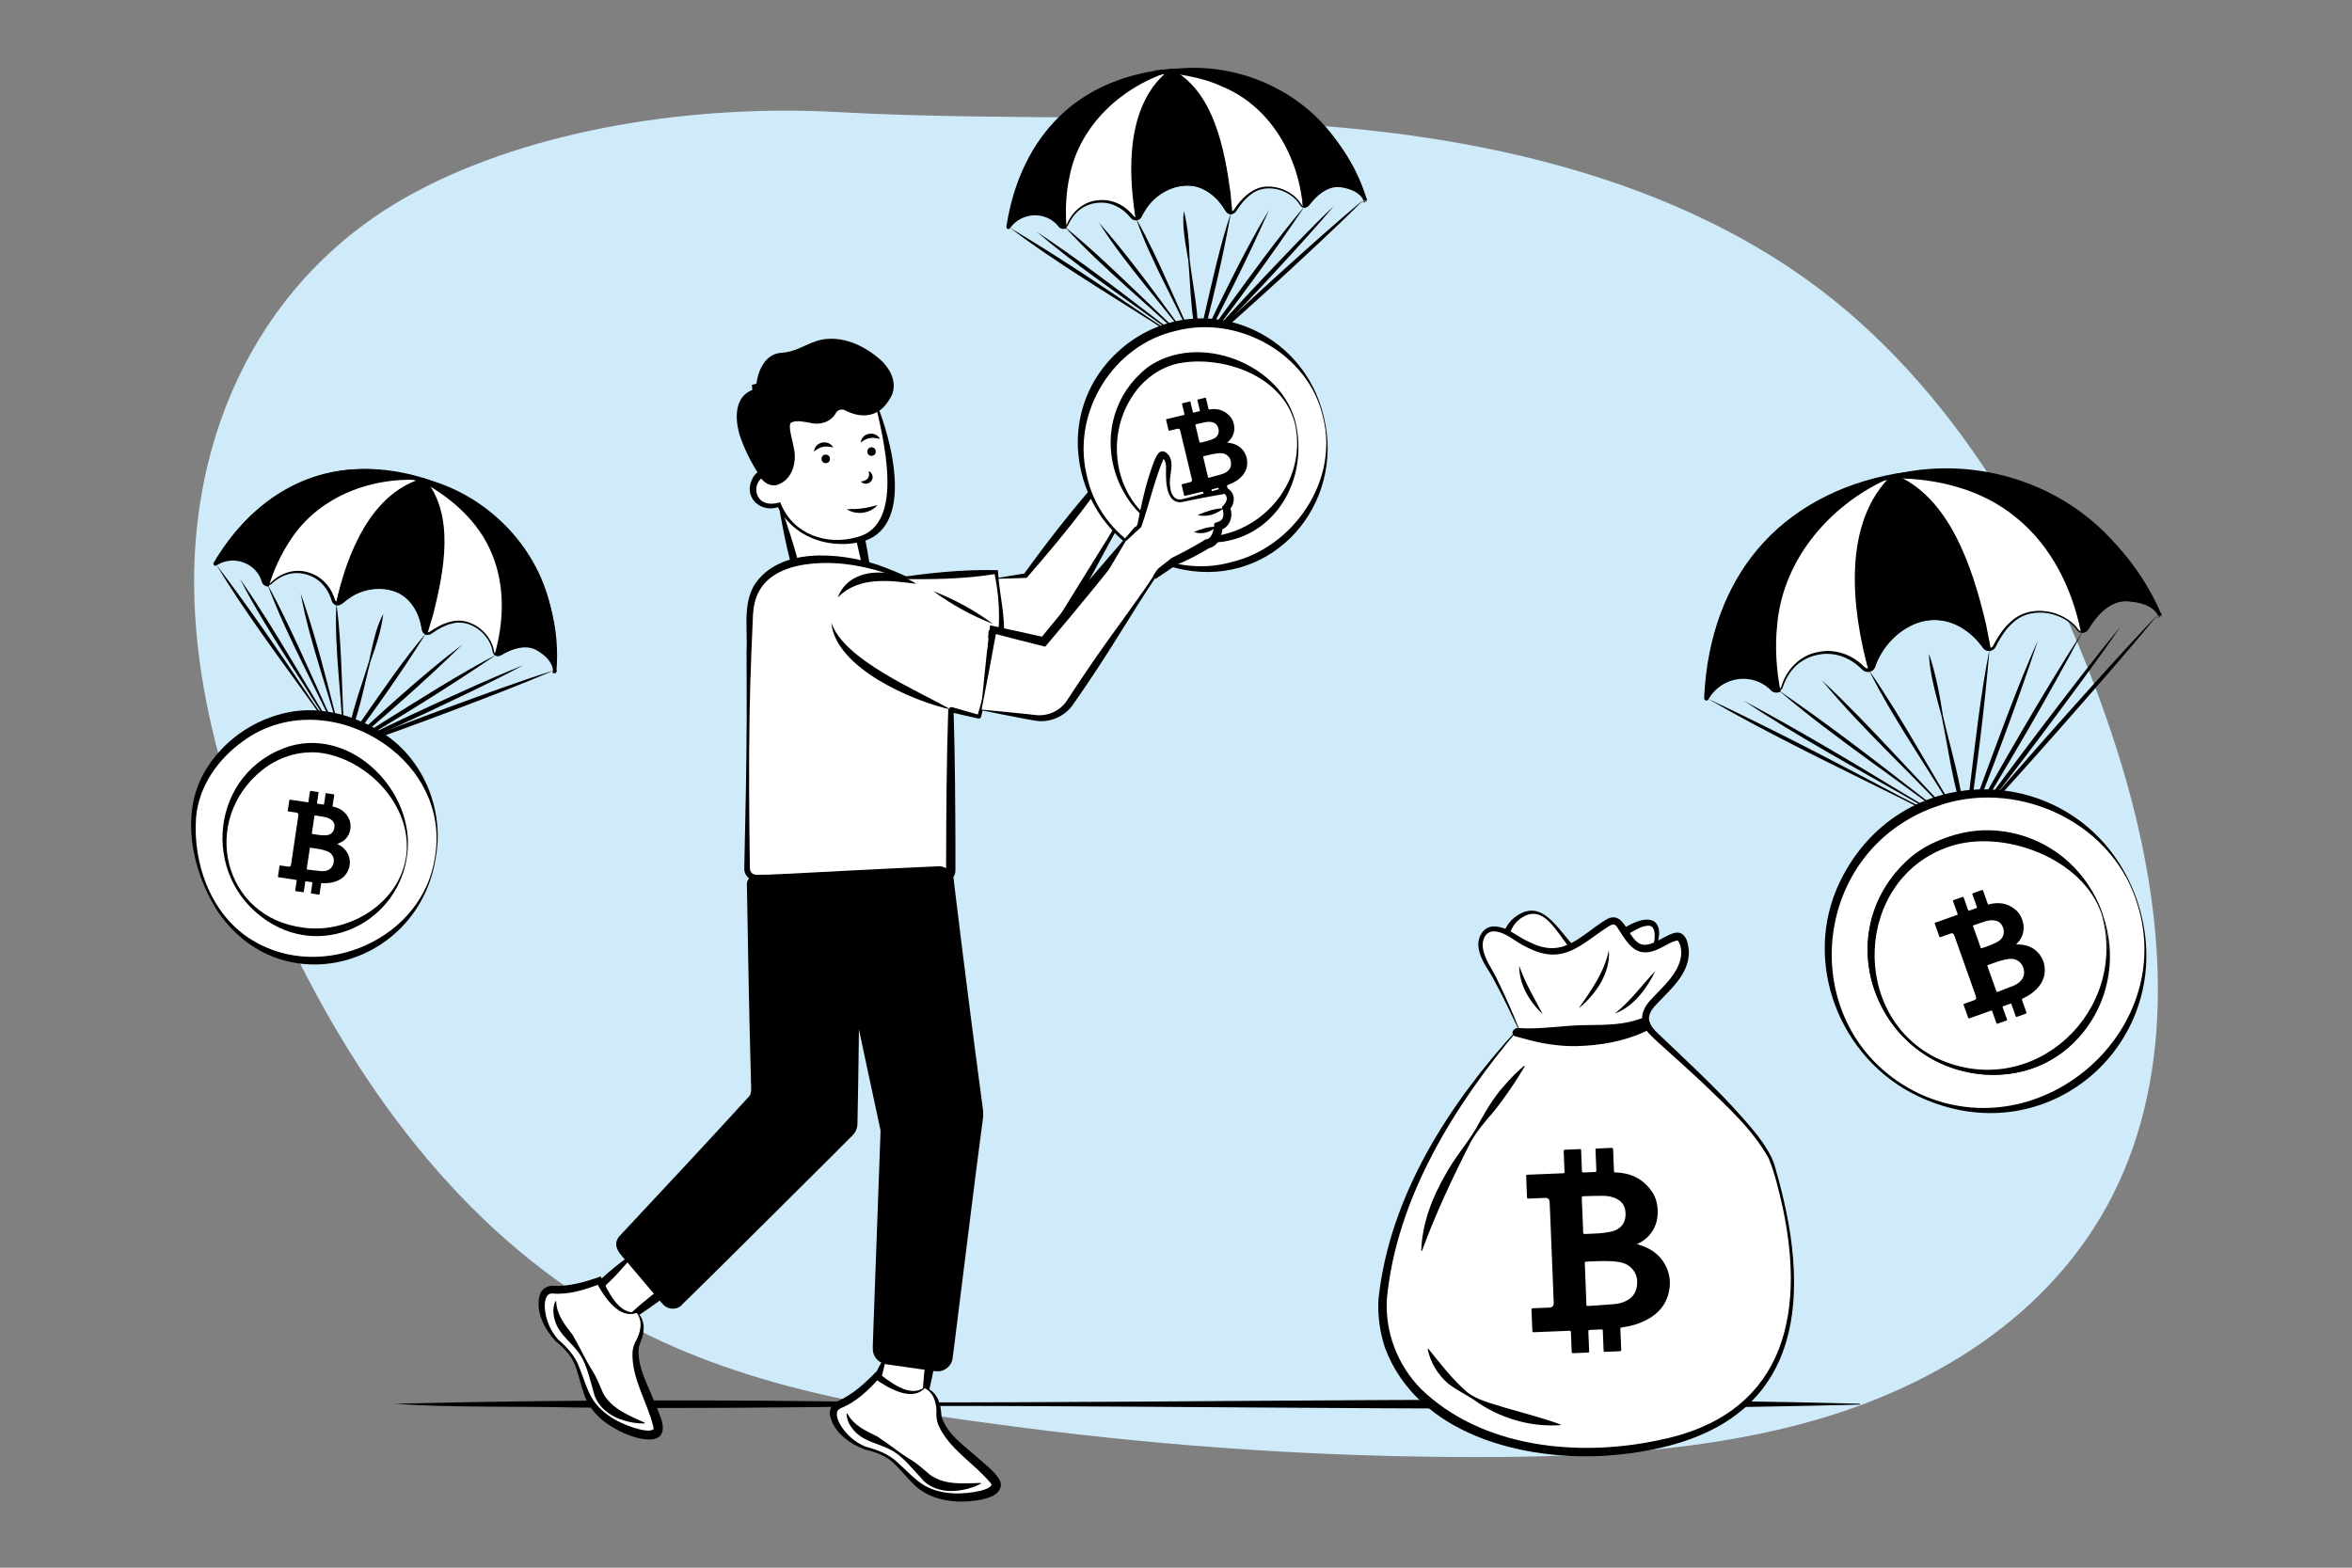 <?xml version="1.0" encoding="UTF-8"?> <!-- Generator: Adobe Illustrator 27.9.0, SVG Export Plug-In . SVG Version: 6.00 Build 0) --> <svg xmlns="http://www.w3.org/2000/svg" xmlns:xlink="http://www.w3.org/1999/xlink" version="1.1" id="Layer_1" x="0px" y="0px" viewBox="0 0 540 360" style="enable-background:new 0 0 540 360;" xml:space="preserve"><rect x="0" y="0" width="540" height="360" fill="#808080" stroke="none"/> <style type="text/css"> .st0{fill:#F6D7F9;} .st1{fill:#CFEBF9;} .st2{fill:#C4F2D3;} .st3{fill:#FFFFFF;} .st4{fill:#FFFFFF;stroke:#000000;stroke-width:0.5;stroke-miterlimit:10;} .st5{fill:#FFFFFF;stroke:#000000;stroke-width:0.25;stroke-miterlimit:10;} </style> <path class="st1" d="M487.56,269.08c-12.24,28.93-38.9,47.69-70.03,56.8c-25.14,7.35-52.14,8.73-78.9,8.72 c-34.64-0.02-69.42-2.29-104.01-6.78c-32.31-4.19-64.7-8.96-93.68-25.41c-35.55-20.19-60.04-54.65-76.48-90.39 c-10.89-23.68-18.88-48.74-19.82-74.02C43.23,99.5,59.97,63.18,95.07,44.27c27.64-14.89,64.97-20.33,97.35-18.53 c40.14,2.23,80.23-0.14,120.38,4.02c38.11,3.95,78.03,14.78,108.44,39.34c32.11,25.93,52.85,65.71,64.67,102.7 C495.98,203.25,500.3,238.99,487.56,269.08z"></path> <g> <g> <path d="M90.46,322.35c38.05-0.94,77.59-0.98,115.67-0.31c73.61,0.12,147.23-1.63,220.83,0.31c0.13,0,0.13,0.2,0,0.2 c-73.6,1.94-147.22,0.19-220.83,0.31c-23.38,0.4-50.2,0.6-73.61,0.36C118.69,322.89,103.69,323.29,90.46,322.35L90.46,322.35z"></path> </g> <g> <polygon class="st3" points="228.86,132.84 235.46,132.2 252.55,110.71 258.76,116.79 239.99,149.16 227.3,150.06 "></polygon> <path d="M228.79,132.77c2.01-0.33,4.62-0.82,6.62-1.09c0,0-0.36,0.19-0.36,0.19c5.28-7.32,11.05-14.74,17.05-21.52 c0,0,0.43-0.5,0.43-0.5c2.18,2.33,4.35,4.66,6.62,6.89c-6.29,10.87-12.12,22.64-18.52,33.44c-4.77,0.37-9.56,0.59-14.34,0.83 C226.98,144.92,227.88,138.73,228.79,132.77L228.79,132.77z M228.93,132.91c-0.2,5.85-0.38,11.5-0.73,17.23 c0,0-0.95-0.97-0.95-0.97c4.22-0.4,8.44-0.79,12.67-1.08c0,0-0.85,0.53-0.85,0.53c6.07-10.66,13.24-21.38,19.43-31.99 c0,0,0.05,0.38,0.05,0.38c-2.07-2.03-4.24-3.96-6.4-5.9c0,0,0.85-0.05,0.85-0.05l-4.06,5.54c-4.2,5.53-8.66,10.86-13.23,16.1 C233.76,132.81,230.92,132.85,228.93,132.91L228.93,132.91z"></path> </g> <g> <g> <g> <path d="M231.72,52.22c11.15,6.61,21.89,13.84,32.58,21.14c3.59,2.4,7.24,4.7,10.9,6.99l-0.34,0.03 c6.22-5.93,12.51-11.79,18.88-17.56c6.39-5.74,12.83-11.61,19.43-17.03c-6.01,6.08-12.43,11.95-18.73,17.79 c-6.33,5.82-12.74,11.54-19.21,17.2c0,0-0.17,0.14-0.17,0.14l-0.17-0.12c-3.57-2.43-7.14-4.85-10.78-7.17 C253.28,66.77,241.76,59.79,231.72,52.22L231.72,52.22z"></path> </g> <g> <path d="M238.09,53.27c9.58,6.36,18.72,13.34,27.82,20.36c3.05,2.31,6.18,4.53,9.31,6.73c0,0-0.37,0.03-0.37,0.03 c5.05-5.66,10.17-11.25,15.38-16.76c5.23-5.49,10.49-11.1,15.96-16.28c-4.83,5.79-10.07,11.41-15.21,16.99 c-5.22,5.62-10.52,11.15-15.9,16.62c-3.1-2.39-6.2-4.77-9.38-7.06C256.44,67.28,246.51,60.53,238.09,53.27L238.09,53.27z"></path> </g> <g> <path d="M244.44,52.06c10.81,8.85,20.32,19.11,30.8,28.32c0,0-0.42,0.04-0.42,0.04c1.96-2.83,3.95-5.65,5.97-8.44 c6.04-8.26,12.31-17.11,18.8-24.67c-7.68,11.45-15.86,22.55-24.31,33.45c0,0-0.2,0.25-0.2,0.25s-0.22-0.21-0.22-0.21 C265.05,71.02,253.57,62.14,244.44,52.06L244.44,52.06z"></path> </g> <g> <path d="M252.3,51.1c6.15,7.01,11.69,14.5,17.19,22.02c1.87,2.48,3.82,4.89,5.79,7.29c0,0-0.48,0.05-0.48,0.05 c5.16-10.84,10.55-22.25,16.59-32.32c-4.89,11.09-10.34,21.9-16.07,32.57c0,0-0.22,0.41-0.22,0.41l-0.26-0.36 C267.69,70.72,258.73,61.32,252.3,51.1L252.3,51.1z"></path> </g> <g> <path d="M271.8,48.43c0.97,3.72,1.22,7.5,1.34,11.31c0.77,6.27,2.24,12.61,1.88,18.92c-1.67-6.13-1.63-12.59-2.2-18.89 C272.21,56.12,271.34,51.92,271.8,48.43L271.8,48.43z"></path> </g> <g> <path d="M260.84,50.19c5.55,9.75,9.35,20.32,14.48,30.27c0,0-0.54,0.06-0.54,0.06c0.53-2.67,1.1-5.33,1.7-7.98 c1.81-7.85,3.65-16.32,6.14-23.7c-1.92,10.72-4.44,21.31-7.28,31.82c0,0-0.22,0.8-0.22,0.8l-0.32-0.75 C270.54,70.47,264.37,60.45,260.84,50.19L260.84,50.19z"></path> </g> <g> <path class="st3" d="M231.71,49.44c-0.18,0.96,0.9,1.64,1.69,1.07c0.75-0.55,1.74-1.04,3.01-1.33c3.07-0.69,5.52,0.91,6.98,2.58 c0.51,0.58,1.46,0.43,1.77-0.28c0.86-1.95,2.77-4.72,6.73-5.19c4.05-0.48,6.68,1.83,8.03,3.5c0.5,0.62,1.46,0.54,1.81-0.17 c1.24-2.49,4.17-6.79,9.76-7.39c5.59-0.61,8.82,3.55,10.25,6.05c0.4,0.7,1.41,0.72,1.84,0.03c1.48-2.37,4.6-6.15,9.11-5.16 c3.55,0.78,5.16,2.47,5.9,3.83c0.38,0.7,1.37,0.72,1.84,0.08c1.47-2.02,4.15-4.84,7.43-4.4c5.04,0.68,5.59,3.38,5.59,3.38 s-8.8-32.81-44.58-29.72C240.52,18.79,233.43,40.54,231.71,49.44z"></path> <path d="M231.76,49.45c-0.11,0.5,0.22,1.02,0.7,1.16c0.55,0.19,0.94-0.2,1.37-0.47c2.72-1.77,6.44-1.53,8.81,0.71 c0.38,0.29,0.74,0.8,1.12,1.04c0.41,0.21,0.96,0.05,1.18-0.34c1.18-2.97,3.96-5.36,7.24-5.57c2.71-0.32,5.48,0.82,7.35,2.8 c0.39,0.36,0.73,0.92,0.98,0.99c1,0.3,1.1-1.12,1.61-1.69c4.8-8.12,15.4-8.66,19.9,0.06c0.22,0.42,0.85,0.51,1.18,0.17 c0.11-0.1,0.27-0.38,0.41-0.59c1.5-2.17,3.54-4.22,6.22-4.77c3.12-0.5,6.62,0.81,8.53,3.37c0.3,0.39,0.42,0.94,0.94,1.03 c0.46,0.1,0.89-0.13,1.16-0.58c1.27-1.67,2.82-3.26,4.85-3.98c2.74-0.92,7.29,0.3,8.36,3.22c0,0-0.43,0.1-0.43,0.1 c-1.4-4.41-3.58-8.59-6.25-12.37c-5.31-7.57-13.15-13.4-22.15-15.67c-8.92-2.28-18.59-1.74-27.32,1.13 C243.94,23.29,234.32,35.69,231.76,49.45L231.76,49.45z M231.66,49.43c4.04-20.52,18.55-32.89,39.41-33.74 c14.21-1.1,28.69,5.63,36.49,17.66c2.64,3.89,4.77,8.13,6.11,12.65c0,0-0.43,0.1-0.43,0.1c-0.65-1.92-2.93-2.81-4.81-3.15 c-2.03-0.5-4.1,0.36-5.62,1.73c-0.78,0.67-1.48,1.45-2.1,2.27c-0.28,0.47-0.88,0.87-1.47,0.71c-0.61-0.09-0.84-0.72-1.15-1.15 c-2.41-3.17-7.63-4.48-10.9-1.85c-1.23,0.91-2.24,2.12-3.08,3.39c-0.15,0.22-0.23,0.42-0.48,0.7c-0.48,0.5-1.32,0.54-1.85,0.1 c-0.14-0.1-0.24-0.24-0.33-0.39c-0.84-1.42-1.89-2.75-3.18-3.78c-4.96-4.23-12.46-1.42-15.44,3.84 c-0.28,0.43-0.51,0.87-0.76,1.34c-0.34,0.66-1.21,0.94-1.86,0.64c-0.32-0.11-0.62-0.46-0.74-0.62 c-1.74-2.15-4.42-3.58-7.24-3.32c-2.02,0.11-3.99,1.01-5.34,2.56c-0.7,0.76-1.2,1.63-1.68,2.6c-0.33,0.52-1.05,0.7-1.58,0.42 c-1.81-1.91-4.06-3.45-6.83-2.94c-1.3,0.19-2.49,0.75-3.57,1.48C232.45,51.07,231.45,50.3,231.66,49.43L231.66,49.43z"></path> </g> <g> <g> <g> <g> <g> <g> <path class="st3" d="M303.86,95.84c3.57,15.18-5.76,30.42-20.93,34.04c-15.18,3.62-30.42-5.75-34.04-20.93 c-3.62-15.18,5.75-30.42,20.93-34.04C285.01,71.29,300.29,80.65,303.86,95.84z"></path> <path d="M303.96,95.82c4.83,19.96-11.44,38.92-32.15,35.02c-24.96-4.84-33.41-36.67-12.6-52.18 C276.15,66.3,299.35,75.69,303.96,95.82L303.96,95.82z M303.77,95.87c-3.23-14.61-19.51-23.59-33.68-19.92 c-14.38,3.19-23.94,18.45-20.66,32.86c2.98,14.99,18.7,24.35,33.3,20.27C296.96,125.7,307.44,110.38,303.77,95.87 L303.77,95.87z"></path> </g> </g> </g> </g> </g> <g> <g> <g> <g> <g> <path class="st3" d="M297.53,97.81c2.13,11.51-4.31,22.81-15.7,25.53c-11.39,2.71-22.81-4.32-25.53-15.7 c-2.71-11.38,4.07-24.22,15.7-25.53C284.14,80.75,295.73,88.07,297.53,97.81z"></path> <path d="M297.63,97.79c2.99,15.23-8.1,29.48-24.24,26.4c-18.61-3.8-25.1-27.64-10.07-39.72 C275.05,75.88,294.78,83.63,297.63,97.79L297.63,97.79z M297.43,97.83c-2.4-11.04-15.56-15.99-25.75-14.58 c-5.17,0.68-9.73,4.13-12.32,8.74c-5.52,9.39-3.21,22.79,6.56,28.47C281.44,129.53,300.79,115.36,297.43,97.83 L297.43,97.83z"></path> </g> </g> </g> </g> </g> <g> <path d="M281.72,101.64c0.23,0.03,0.45,0.05,0.67,0.09c1.31,0.21,2.4,0.81,3.17,1.91c0.48,0.69,0.75,1.47,0.79,2.32 c0.08,1.68-0.61,3-1.91,4.03c-0.57,0.45-1.19,0.82-1.87,1.1c-0.25,0.1-0.49,0.2-0.74,0.29c-0.13,0.05-0.14,0.12-0.11,0.24 c0.18,0.74,0.36,1.47,0.53,2.21c0.06,0.23,0.06,0.23-0.17,0.29c-0.51,0.12-1.01,0.24-1.52,0.36c-0.21,0.05-0.21,0.05-0.26-0.15 c-0.17-0.72-0.35-1.43-0.52-2.15c-0.03-0.12-0.07-0.17-0.2-0.13c-0.42,0.11-0.85,0.21-1.27,0.31 c-0.13,0.03-0.17,0.08-0.13,0.22c0.18,0.71,0.34,1.41,0.51,2.12c0.05,0.22,0.05,0.22-0.16,0.27c-0.52,0.12-1.04,0.24-1.55,0.37 c-0.14,0.04-0.19,0-0.22-0.14c-0.16-0.7-0.33-1.4-0.5-2.09c-0.06-0.24-0.06-0.24-0.29-0.19c-1.29,0.31-2.59,0.62-3.88,0.93 c-0.14,0.03-0.19,0.01-0.23-0.14c-0.18-0.77-0.36-1.54-0.55-2.31c-0.04-0.15,0.01-0.2,0.15-0.24c0.59-0.13,1.17-0.28,1.76-0.42 c0.41-0.1,0.52-0.31,0.42-0.72c-0.16-0.65-0.31-1.3-0.47-1.95c-0.64-2.68-1.29-5.37-1.93-8.05c-0.09-0.38-0.18-0.75-0.27-1.13 c-0.1-0.41-0.28-0.52-0.69-0.42c-0.59,0.14-1.17,0.28-1.76,0.42c-0.15,0.04-0.2,0-0.24-0.14c-0.18-0.76-0.36-1.52-0.54-2.28 c-0.05-0.19-0.04-0.19,0.15-0.24c1.3-0.31,2.6-0.62,3.89-0.93c0.2-0.05,0.2-0.05,0.15-0.25c-0.18-0.75-0.36-1.49-0.54-2.24 c-0.03-0.13-0.02-0.19,0.12-0.22c0.56-0.13,1.12-0.26,1.68-0.4c0.12-0.03,0.12,0.06,0.13,0.13c0.18,0.75,0.36,1.5,0.54,2.25 c0.05,0.21,0.05,0.21,0.27,0.16c0.41-0.1,0.82-0.2,1.23-0.3c0.13-0.03,0.15-0.09,0.12-0.21c-0.18-0.75-0.36-1.49-0.54-2.24 c-0.05-0.2-0.05-0.21,0.15-0.25c0.53-0.13,1.06-0.25,1.59-0.39c0.13-0.03,0.18,0,0.21,0.13c0.18,0.79,0.37,1.57,0.56,2.36 c0.05,0.23,0.05,0.22,0.28,0.19c1.68-0.27,3.16,0.12,4.4,1.3c0.5,0.48,0.85,1.06,1.05,1.72c0.17,0.56,0.26,1.13,0.2,1.72 c-0.1,0.96-0.49,1.79-1.19,2.46C282.05,101.36,281.89,101.5,281.72,101.64z M276.8,107.26c0.18,0.77,0.37,1.54,0.55,2.31 c0.03,0.11,0.05,0.17,0.19,0.14c1-0.27,2-0.53,2.99-0.82c0.33-0.1,0.66-0.24,0.96-0.43c0.81-0.5,1.23-1.23,1.14-2.2 c-0.04-0.46-0.17-0.91-0.46-1.28c-0.52-0.66-1.23-0.94-2.04-0.92c-0.58,0.01-1.16,0.11-1.73,0.22 c-0.66,0.13-1.32,0.3-1.98,0.46c-0.2,0.05-0.2,0.05-0.16,0.25C276.43,105.75,276.62,106.5,276.8,107.26z M274.93,99.59 c0.15,0.64,0.31,1.29,0.46,1.93c0.03,0.14,0.09,0.17,0.22,0.13c0.53-0.13,1.06-0.24,1.58-0.39c0.4-0.11,0.8-0.25,1.19-0.4 c0.38-0.15,0.74-0.36,1.01-0.69c0.38-0.45,0.48-0.98,0.39-1.55c-0.12-0.77-0.49-1.35-1.26-1.61c-0.56-0.18-1.15-0.18-1.72-0.07 c-0.73,0.13-1.46,0.32-2.19,0.48c-0.16,0.03-0.17,0.1-0.14,0.24C274.63,98.31,274.78,98.95,274.93,99.59z"></path> </g> </g> <g> <g> <path d="M313.44,45.97c0.02,0.05,0.02,0.08,0.02,0.08S313.45,46.02,313.44,45.97z"></path> <path d="M313.45,46.02c0.02,0.12,0.35,0.45,0.36,0.2c-0.02-0.09-0.17-0.17-0.2-0.17c-0.04-0.01,0.03-0.02,0.11-0.06l-0.53,0.14 c-0.19,0.07-0.18,0.27-0.01,0.36C313.44,46.57,313.49,46.11,313.45,46.02L313.45,46.02z M313.42,45.93 c0,0.01-0.02-0.13,0.03-0.26c0.06-0.14,0.17-0.15,0.26-0.11c0.17,0.11,0.2,0.34,0.01,0.44l-1.24,0.63 c0.02-0.04,0.9-0.59,0.8-0.6c-0.24-0.11-0.3-0.44-0.03-0.29C313.37,45.81,313.43,45.95,313.42,45.93L313.42,45.93z"></path> </g> <g> <path d="M299.16,47.48c0.44,0.15,0.96,0.02,1.27-0.4c1.47-2.02,4.15-4.84,7.43-4.4c4.53,0.61,5.43,2.85,5.57,3.3 c-0.51-1.79-9.81-32.64-44.56-29.64C295.73,19.05,298.82,41.4,299.16,47.48z"></path> <path d="M299.2,47.45c0.77,0.2,1.19-0.45,1.58-1.03c0.44-0.58,0.91-1.13,1.43-1.65c1.51-1.56,3.76-2.77,6.01-2.35 c2.21,0.33,4.64,1.1,5.59,3.44c0,0-0.76,0.22-0.76,0.22c-4.46-13.6-15.23-25.97-29.77-28.66c-4.73-0.92-9.58-1.07-14.37-0.63 c0,0,0.01-0.92,0.01-0.92c1.8,0.33,4.22,0.48,5.94,1c5.88,1.33,11.52,4.25,15.72,8.63C296.12,31.37,298.95,39.51,299.2,47.45 L299.2,47.45z M299.12,47.51c-1-11.79-7.59-23.34-18.91-27.8c-4.74-2.2-10.27-2.7-15.4-3.51c6.16-0.61,12.56-0.77,18.6,0.72 c14.37,3.34,26.22,14.85,30.42,28.96c0,0-0.76,0.22-0.76,0.22c-0.68-1.84-3.05-2.73-4.93-3.05c-2.11-0.45-4.1,0.6-5.67,1.99 c-0.53,0.47-1.02,0.99-1.48,1.54C300.56,47.13,299.96,47.89,299.12,47.51L299.12,47.51z"></path> </g> </g> <g> <path d="M268.88,16.34c-31.89,2.75-36.88,29.9-37.59,35.77c-0.03,0.24,0.28,0.35,0.41,0.16c0.67-0.99,2.08-2.48,4.71-3.07 c3.07-0.69,5.52,0.91,6.98,2.58c0.27,0.31,0.66,0.41,1.02,0.33C241.82,22.37,268.88,16.34,268.88,16.34z"></path> <path d="M268.83,16.34c-19.92,2.25-34.88,15.56-37.32,35.79c2.77-4.23,8.95-4.63,12.21-0.65c0.15,0.16,0.37,0.22,0.59,0.17 l-0.35,0.48c-0.37-3.97-0.23-8.01,0.58-11.95c1.99-9.95,9.43-18.18,18.68-22.04c1.77-0.76,3.6-1.39,5.47-1.82 c0,0,0.09-0.02,0.09-0.02C268.81,16.29,268.78,16.33,268.83,16.34L268.83,16.34z M268.93,16.33 c-11.22,3.44-21.04,12.32-23.35,24.09c-0.86,3.93-1.04,8.01-0.69,12.04c-0.62,0.21-1.39,0.17-1.83-0.39 c-2.77-3.64-8.46-3.44-11.1,0.24c-0.07,0.11-0.19,0.25-0.33,0.28c-0.36,0.1-0.66-0.29-0.55-0.62c0,0,0.04-0.28,0.04-0.28 C234.33,31.38,247.84,17.06,268.93,16.33L268.93,16.33z"></path> </g> <g> <path d="M260.79,50.22c0.38,0,0.75-0.19,0.94-0.58c1.24-2.49,4.17-6.79,9.76-7.39c5.59-0.61,8.82,3.55,10.25,6.05 c0.18,0.32,0.5,0.49,0.82,0.53c-1.1-27.8-13.68-32.49-13.68-32.49C257.76,24.58,260.02,45.08,260.79,50.22z"></path> <path d="M260.82,50.18c0.61-0.06,0.83-0.57,1.06-1.1c0.26-0.52,0.55-1.02,0.86-1.51c4.54-7.36,14.56-7.92,18.97-0.09 c0.16,0.24,0.44,1,0.88,0.98c0,0-0.4,0.38-0.4,0.38l-0.21-4.58c-0.8-9.98-3.89-22.3-13.28-27.48c0,0,0.45-0.06,0.45-0.06 C259.71,24.41,259.92,39.05,260.82,50.18L260.82,50.18z M260.76,50.25c-1.93-11.4-2.13-26.84,8.06-34.47 c9.89,5.11,12.29,18.38,13.69,28.44c0,0,0.42,4.6,0.42,4.6s0.04,0.41,0.04,0.41s-0.44-0.03-0.44-0.03 c-0.74,0-1.19-0.76-1.5-1.28c-2.02-3.28-5.64-5.8-9.63-5.25c-3.97,0.38-7.35,3.14-9.3,6.54 C261.84,49.71,261.48,50.35,260.76,50.25L260.76,50.25z"></path> </g> </g> <g> <g> <path d="M392.06,160.44c15.11,7.08,29.88,14.83,44.61,22.65c4.93,2.57,9.91,5.04,14.9,7.49l-0.33,0.06 c7.2-8.41,14.47-16.76,21.83-25.03c7.38-8.24,14.8-16.62,22.43-24.56c-6.97,8.54-14.37,16.91-21.66,25.24 c-7.31,8.31-14.72,16.54-22.19,24.71c0,0-0.15,0.16-0.15,0.16l-0.19-0.1c-4.91-2.6-9.83-5.19-14.81-7.68 C421.68,176.01,406.16,168.61,392.06,160.44L392.06,160.44z"></path> </g> <g> <path d="M400.35,160.91c13.06,6.98,25.75,14.61,38.4,22.3c4.24,2.53,8.53,4.96,12.83,7.38l-0.36,0.07 c5.74-7.91,11.55-15.76,17.46-23.53c5.93-7.76,11.88-15.64,18.09-23.12c-5.5,8.02-11.43,15.91-17.26,23.74 c-5.85,7.82-11.81,15.56-17.83,23.25c0,0-0.16,0.2-0.16,0.2l-0.21-0.13c-4.22-2.56-8.44-5.11-12.72-7.56 C425.81,176.24,412.35,168.91,400.35,160.91L400.35,160.91z"></path> </g> <g> <path d="M408.32,158.5c11.13,7.62,21.8,15.84,32.44,24.12c3.57,2.73,7.21,5.36,10.85,7.99c0,0-0.41,0.08-0.41,0.08 c8.67-15.49,17.54-31.02,27.09-45.92c-8.27,15.66-17.4,31.02-26.6,46.2c0,0-0.17,0.27-0.17,0.27s-0.24-0.19-0.24-0.19 C437.27,179.97,421.69,169.96,408.32,158.5L408.32,158.5z"></path> </g> <g> <path d="M418.26,156.19c11.71,10.93,22.03,23.19,33.4,34.45c0,0-0.48,0.1-0.48,0.1c1.28-3.68,2.59-7.36,3.93-11.02 c4.04-10.87,8.15-22.36,12.8-32.68c-4.91,14.81-10.4,29.41-16.19,43.9c0,0-0.17,0.43-0.17,0.43s-0.3-0.33-0.3-0.33 C440.6,179.22,428.21,168.24,418.26,156.19L418.26,156.19z"></path> </g> <g> <path d="M442.86,150.09c1.59,4.66,2.48,9.46,3.23,14.3c1.83,7.94,4.34,15.86,5.05,23.96c-2.71-7.69-3.73-15.9-5.36-23.89 C444.55,159.83,443,154.67,442.86,150.09L442.86,150.09z"></path> </g> <g> <path d="M429.07,153.86c8.23,11.86,14.8,24.72,22.63,36.83c0,0-0.53,0.11-0.53,0.11c0.35-3.49,0.72-6.97,1.13-10.45 c1.28-10.33,2.48-21.28,4.47-31.22c-1.17,13.97-2.94,27.88-5.03,41.74c0,0-0.13,0.82-0.13,0.82s-0.41-0.71-0.41-0.71 C444.21,178.49,435.33,166.44,429.07,153.86L429.07,153.86z"></path> </g> <g> <path class="st3" d="M391.66,156.88c-0.11,1.25,1.38,1.98,2.31,1.14c0.89-0.8,2.09-1.57,3.68-2.11c3.83-1.3,7.19,0.41,9.29,2.35 c0.73,0.68,1.93,0.35,2.23-0.6c0.84-2.61,2.9-6.43,7.91-7.57c5.12-1.17,8.81,1.43,10.76,3.39c0.72,0.72,1.94,0.49,2.3-0.46 c1.25-3.35,4.42-9.26,11.49-10.81c7.07-1.54,11.78,3.33,13.95,6.35c0.61,0.85,1.91,0.73,2.36-0.21 c1.57-3.24,5.05-8.51,10.96-7.86c4.65,0.51,6.95,2.45,8.08,4.09c0.58,0.85,1.86,0.74,2.37-0.15c1.61-2.79,4.66-6.76,8.92-6.65 c6.55,0.18,7.62,3.56,7.62,3.56s-15.77-40.82-61.17-31.96C398.75,116.4,392.65,145.23,391.66,156.88z"></path> <path d="M391.71,156.88c-0.07,0.66,0.43,1.29,1.07,1.41c0.73,0.17,1.19-0.38,1.71-0.79c2.14-1.64,4.97-2.55,7.65-1.94 c1.67,0.35,3.2,1.2,4.51,2.28c0.68,0.77,1.77,0.93,2.29-0.05c1.11-3.95,4.34-7.36,8.49-8.06c3.41-0.76,7.07,0.32,9.7,2.58 c0.47,0.33,0.93,0.99,1.43,1.15c0.47,0.14,1.01-0.11,1.17-0.56c2.82-8.74,13.08-14.89,21.4-9.23c1.86,1.25,3.42,2.88,4.71,4.7 c0.37,0.56,1.26,0.58,1.68,0.06c0.14-0.18,0.3-0.54,0.46-0.83c0.98-1.8,2.16-3.51,3.71-4.87c4.09-3.87,11.17-2.91,14.88,1.06 c0.44,0.46,0.68,1.16,1.38,1.21c0.65,0.08,1.17-0.34,1.44-0.93c1.39-2.31,3.16-4.55,5.64-5.76c3.33-1.56,9.38-0.6,11.09,2.96 c0,0-0.45,0.16-0.45,0.16c-2.37-5.48-5.74-10.55-9.66-15.04c-7.83-9.01-18.7-15.43-30.57-17.11 c-11.78-1.71-24.11,0.32-34.95,5.15C403.53,121.87,393.17,138.67,391.71,156.88L391.71,156.88z M391.62,156.87 c2.29-26.62,19.42-44.7,45.86-48.47c18.02-3.34,37.41,3.24,49.06,17.54c3.91,4.61,7.23,9.73,9.6,15.32l-0.45,0.16 c-1.12-2.39-4.16-3.2-6.64-3.39c-2.71-0.36-5.21,1.03-6.99,2.99c-0.91,0.97-1.7,2.06-2.39,3.21c-0.29,0.63-0.98,1.2-1.74,1.09 c-0.79-0.03-1.14-0.81-1.6-1.31c-3.55-3.76-10.44-4.72-14.3-0.9c-1.47,1.34-2.59,3.02-3.51,4.78c-0.16,0.3-0.25,0.58-0.51,0.94 c-0.52,0.67-1.53,0.83-2.24,0.37c-0.18-0.11-0.33-0.26-0.45-0.43c-1.27-1.72-2.81-3.29-4.6-4.44 c-7.92-5.24-17.48,0.72-20.21,8.9c-0.32,0.84-1.33,1.28-2.16,1.02c-0.8-0.26-1.11-0.88-1.71-1.32c-2.47-2.15-5.84-3.25-9.09-2.6 c-2.59,0.43-5,1.88-6.52,4.06c-0.79,1.08-1.32,2.27-1.78,3.57c-0.33,0.69-1.21,1.02-1.91,0.74c-0.67-0.33-1.02-0.87-1.62-1.25 c-2.12-1.6-4.97-2.31-7.55-1.57c-1.64,0.42-3.09,1.3-4.37,2.39C392.84,158.84,391.46,157.99,391.62,156.87L391.62,156.87z"></path> </g> <g> <g> <g> <g> <g> <g> <path class="st3" d="M490.44,206.42c6.71,18.95-3.2,39.75-22.15,46.46c-18.94,6.71-39.71-3.23-46.46-22.15 c-6.75-18.93,3.2-39.75,22.15-46.46C462.92,177.56,483.72,187.48,490.44,206.42z"></path> <path d="M490.53,206.39c10.94,31.56-19.8,59.8-50.2,45.32c-18.1-8.57-26.71-30.97-17.91-49.21 C437.06,172.28,479.3,174.95,490.53,206.39L490.53,206.39z M490.34,206.46c-6.26-18.36-28.12-27.86-46.01-21.18 c-29.67,10.6-32.33,52.11-3.72,65.85C468.88,264.25,500.7,236.04,490.34,206.46L490.34,206.46z"></path> </g> </g> </g> </g> </g> <g> <g> <g> <g> <g> <path class="st3" d="M482.6,209.81c5.04,14.21-2.4,29.81-16.61,34.85c-14.21,5.04-29.81-2.4-34.85-16.61 c-5.04-14.21,2.4-29.81,16.61-34.85C461.96,188.16,477.56,195.6,482.6,209.81z"></path> <path d="M482.69,209.78c6.75,18.68-6.97,38.59-27.28,36.96c-24.48-2.09-35.92-31.8-17.51-48.87 C452.9,184.22,476.2,190.93,482.69,209.78L482.69,209.78z M482.5,209.85c-4.64-13.68-21.17-20.62-34.4-15.64 c-13.47,4.55-21.06,20.16-16.45,33.66c4.4,14.09,20.46,21.44,34.05,16.01C479.01,239.17,487.56,223.41,482.5,209.85 L482.5,209.85z"></path> </g> </g> </g> </g> </g> <g> <g> <g> <g> <g> <path class="st3" d="M482.6,209.81c4.06,14.52-2.4,29.81-16.61,34.85c-14.21,5.04-29.81-2.4-34.85-16.61 c-5.04-14.21,2.21-30.4,16.61-34.85C462.28,188.71,479.58,199.03,482.6,209.81z"></path> <path d="M482.69,209.79c5.51,19.02-6.37,38.43-27.32,36.96c-24.27-2.05-35.75-31.54-17.94-48.76 c8.11-7.91,21.11-8.68,30.85-3.49C474.6,197.74,480.5,202.87,482.69,209.79L482.69,209.79z M482.5,209.84 c-4.35-12.8-22.6-19.58-34.9-15.45c-21.82,7.32-23.22,39.31-2.32,48.89C466.92,252.8,488.89,232.22,482.5,209.84 L482.5,209.84z"></path> </g> </g> </g> </g> </g> <g> <path d="M462.87,216.88c0.3,0.01,0.59,0.01,0.87,0.02c1.71,0.09,3.18,0.71,4.32,2.02c0.71,0.82,1.16,1.78,1.33,2.86 c0.33,2.14-0.37,3.92-1.89,5.42c-0.67,0.66-1.41,1.22-2.24,1.66c-0.3,0.16-0.6,0.33-0.91,0.47c-0.16,0.08-0.17,0.17-0.11,0.32 c0.33,0.92,0.66,1.84,0.98,2.76c0.1,0.29,0.1,0.29-0.18,0.39c-0.63,0.22-1.27,0.45-1.9,0.68c-0.27,0.09-0.27,0.1-0.36-0.16 c-0.32-0.89-0.64-1.79-0.96-2.69c-0.05-0.16-0.11-0.2-0.28-0.14c-0.53,0.2-1.05,0.39-1.59,0.57c-0.16,0.06-0.2,0.13-0.14,0.3 c0.32,0.88,0.63,1.76,0.95,2.65c0.1,0.28,0.1,0.28-0.17,0.37c-0.65,0.23-1.29,0.45-1.93,0.69c-0.18,0.07-0.25,0.02-0.31-0.15 c-0.3-0.87-0.62-1.74-0.93-2.61c-0.11-0.3-0.11-0.3-0.4-0.2c-1.61,0.57-3.23,1.14-4.84,1.73c-0.18,0.06-0.25,0.03-0.31-0.14 c-0.33-0.96-0.68-1.93-1.03-2.89c-0.07-0.19-0.02-0.26,0.16-0.32c0.73-0.25,1.46-0.52,2.19-0.78c0.51-0.18,0.63-0.46,0.44-0.98 c-0.3-0.81-0.58-1.62-0.86-2.43c-1.19-3.35-2.38-6.7-3.57-10.05c-0.17-0.47-0.33-0.94-0.5-1.41c-0.19-0.51-0.43-0.63-0.94-0.44 c-0.73,0.26-1.46,0.51-2.19,0.78c-0.18,0.07-0.26,0.03-0.33-0.15c-0.33-0.95-0.67-1.9-1.01-2.85 c-0.08-0.24-0.08-0.24,0.17-0.33c1.62-0.58,3.24-1.15,4.86-1.73c0.25-0.09,0.25-0.09,0.16-0.34c-0.33-0.93-0.66-1.86-1-2.79 c-0.06-0.16-0.05-0.24,0.13-0.3c0.7-0.24,1.4-0.49,2.1-0.74c0.15-0.05,0.16,0.06,0.19,0.15c0.33,0.94,0.67,1.88,1,2.81 c0.09,0.27,0.09,0.27,0.37,0.17c0.51-0.18,1.02-0.37,1.53-0.55c0.17-0.06,0.19-0.13,0.13-0.29c-0.34-0.93-0.67-1.86-1-2.79 c-0.09-0.25-0.09-0.26,0.16-0.35c0.66-0.24,1.33-0.47,1.99-0.71c0.16-0.06,0.23-0.02,0.28,0.14c0.34,0.98,0.69,1.96,1.04,2.94 c0.1,0.28,0.1,0.28,0.38,0.2c2.11-0.58,4.06-0.28,5.82,1.06c0.71,0.54,1.23,1.24,1.58,2.06c0.29,0.7,0.49,1.42,0.49,2.17 c0.01,1.24-0.38,2.36-1.19,3.31C463.26,216.48,463.07,216.67,462.87,216.88z M457.33,224.75c0.34,0.96,0.69,1.92,1.02,2.89 c0.05,0.13,0.09,0.21,0.26,0.15c1.24-0.49,2.49-0.95,3.72-1.45c0.41-0.17,0.81-0.4,1.16-0.68c0.97-0.75,1.41-1.74,1.16-2.97 c-0.12-0.59-0.34-1.14-0.77-1.58c-0.76-0.78-1.71-1.03-2.74-0.89c-0.74,0.1-1.47,0.3-2.18,0.51c-0.83,0.25-1.65,0.57-2.47,0.86 c-0.25,0.09-0.25,0.09-0.17,0.34C456.66,222.86,457,223.81,457.33,224.75z M453.89,215.19c0.29,0.8,0.58,1.61,0.85,2.41 c0.06,0.17,0.14,0.2,0.3,0.14c0.65-0.24,1.32-0.45,1.97-0.71c0.5-0.2,0.99-0.43,1.47-0.68c0.47-0.24,0.89-0.57,1.19-1.02 c0.42-0.63,0.48-1.32,0.29-2.04c-0.26-0.97-0.81-1.67-1.83-1.88c-0.75-0.16-1.5-0.07-2.22,0.14c-0.92,0.27-1.82,0.61-2.74,0.91 c-0.2,0.06-0.21,0.15-0.15,0.32C453.33,213.59,453.61,214.39,453.89,215.19z"></path> </g> </g> <g> <g> <path d="M495.87,141.24c0.03,0.07,0.04,0.1,0.04,0.1S495.9,141.3,495.87,141.24z"></path> <path d="M495.89,141.29c0.02,0.1,0.4,0.43,0.38,0.17c-0.02-0.09-0.18-0.14-0.21-0.15c-0.04-0.01,0.03-0.02,0.1-0.06l-0.51,0.19 c-0.19,0.08-0.15,0.28,0.02,0.34C495.94,141.84,495.94,141.37,495.89,141.29L495.89,141.29z M495.85,141.19 c0.01,0.01-0.03-0.12,0.01-0.26c0.04-0.15,0.15-0.16,0.25-0.13c0.19,0.1,0.24,0.33,0.06,0.45l-1.2,0.82 c0.02-0.04,0.88-0.74,0.77-0.75C495.26,141.09,495.61,140.81,495.85,141.19L495.85,141.19z"></path> </g> <g> <path d="M477.79,145.12c0.58,0.13,1.24-0.11,1.57-0.69c1.61-2.79,4.66-6.76,8.92-6.65c5.89,0.16,7.35,2.91,7.58,3.46 c-0.9-2.22-17.04-40.46-61.13-31.86C469.51,109.17,476.52,137.39,477.79,145.12z"></path> <path d="M477.83,145.08c1.05,0.17,1.49-0.72,1.93-1.52c0.48-0.8,1.01-1.57,1.61-2.3c1.72-2.19,4.41-4.02,7.33-3.78 c2.82,0.11,6.13,0.85,7.54,3.6c0,0-0.73,0.3-0.73,0.3c-7.59-16.92-23.11-31.08-42.15-32.66c-6.19-0.58-12.44-0.11-18.53,1.11 c0,0-0.09-0.91-0.09-0.91c5.17-0.01,10.38,0.49,15.34,2.01c4.97,1.49,9.66,3.98,13.63,7.33 C471.56,125.03,476.36,134.93,477.83,145.08L477.83,145.08z M477.76,145.15c-1.99-9.95-6.74-19.65-14.68-26.14 c-7.84-6.59-18.23-9.19-28.34-9.17c0,0-0.09-0.91-0.09-0.91c12.32-2.36,25.46-1.09,36.61,4.87 c11.11,5.88,20.05,15.72,24.98,27.29c0,0-0.73,0.3-0.73,0.3c-1.23-2.4-4.32-3.11-6.84-3.28c-2.79-0.29-5.23,1.36-7.03,3.38 c-0.61,0.68-1.17,1.42-1.68,2.18C479.5,144.46,478.87,145.5,477.76,145.15L477.76,145.15z"></path> </g> </g> <g> <path d="M434.74,109.38c-40.46,7.89-43.15,43.35-43.25,50.96c0,0.31,0.4,0.42,0.55,0.15c0.72-1.36,2.32-3.46,5.61-4.58 c3.83-1.3,7.19,0.41,9.29,2.35c0.39,0.36,0.9,0.43,1.35,0.28C400.91,120.81,434.74,109.38,434.74,109.38z"></path> <path d="M434.69,109.39c-7.43,1.81-14.75,4.46-21.09,8.8c-13.78,9.23-21.81,25.7-21.88,42.16c0,0.05,0.06,0.06,0.09,0.05 c0.01,0,0.01-0.01,0.02-0.02c0,0,0.08-0.15,0.08-0.15c2.13-3.93,7.23-6.21,11.51-4.61c1.42,0.49,2.71,1.32,3.82,2.32 c0.24,0.22,0.59,0.28,0.91,0.17c0,0-0.3,0.52-0.3,0.52c-2.07-10.03-1.39-20.95,3.7-30.02c4.9-8.69,13.03-15.34,22.27-18.95 c0,0,0.45-0.16,0.45-0.16s0.23-0.08,0.23-0.08s0.11-0.04,0.11-0.04C434.65,109.35,434.64,109.39,434.69,109.39L434.69,109.39z M434.79,109.37c-14,5.81-25.39,18.61-26.75,34.03c-0.56,5.13-0.22,10.35,0.77,15.44c-0.69,0.32-1.59,0.32-2.16-0.25 c-4.21-4.35-11.33-3.29-14.33,1.88c0,0-0.1,0.17-0.1,0.17c-0.06,0.09-0.15,0.17-0.25,0.2c-0.41,0.15-0.79-0.25-0.7-0.65 c0,0,0.01-0.36,0.01-0.36C392.64,133.24,407.94,113.55,434.79,109.37L434.79,109.37z"></path> </g> <g> <path d="M429.02,153.88c0.48-0.06,0.93-0.35,1.12-0.87c1.25-3.35,4.42-9.26,11.49-10.81c7.07-1.54,11.78,3.33,13.95,6.35 c0.28,0.39,0.71,0.57,1.13,0.56c-5.22-35.46-21.98-39.74-21.98-39.74C421.63,121.47,427.34,147.41,429.02,153.88z"></path> <path d="M429.05,153.84c0.29-0.07,0.66-0.25,0.84-0.54c0.94-2.41,2.04-4.84,3.83-6.78c6.2-7.03,16.13-6.54,21.64,1.06 c0.43,0.51,0.64,1.17,1.36,1.17c0,0-0.36,0.42-0.36,0.42l-0.92-5.83c-2.36-12.46-8.2-28.36-20.81-33.49c0,0,0.45-0.11,0.45-0.11 C423.99,120.69,426.2,139.86,429.05,153.84L429.05,153.84z M428.99,153.92c-3.89-14.13-6.18-34.12,5.63-45.09 c13.13,5.06,18.34,21.89,21.33,34.4c0,0,1.13,5.83,1.13,5.83s0.08,0.41,0.08,0.41c-0.61,0.05-1.27-0.01-1.72-0.49 c-5.44-7.75-14.58-9-21.31-2.09c-1.5,1.6-2.7,3.49-3.6,5.49C430.27,153.07,429.91,153.93,428.99,153.92L428.99,153.92z"></path> </g> </g> <g> <g> <path d="M49.62,129.62c7.83,10.23,15.06,20.9,22.22,31.61c2.42,3.55,4.93,7.03,7.46,10.5c0,0-0.32-0.1-0.32-0.1 c7.94-3.16,15.92-6.23,23.94-9.19c8.03-2.93,16.15-5.95,24.25-8.5c-7.8,3.38-15.9,6.42-23.89,9.46 c-8,3.02-16.04,5.93-24.11,8.74c0,0-0.21,0.07-0.21,0.07s-0.12-0.17-0.12-0.17c-2.39-3.57-4.79-7.13-7.29-10.62 C64.1,151.04,56.06,140.33,49.62,129.62L49.62,129.62z"></path> </g> <g> <path d="M55.1,132.95c8.75,12.51,15.87,26.02,24.2,38.79c0,0-0.36-0.11-0.36-0.11c6.76-3.35,13.56-6.61,20.41-9.76 c6.86-3.12,13.81-6.35,20.77-9.1c-6.6,3.56-13.53,6.79-20.34,10.03c-6.9,3.25-13.85,6.39-20.84,9.43c0,0-0.12-0.21-0.12-0.21 C71.29,158.89,61.9,146.18,55.1,132.95L55.1,132.95z"></path> </g> <g> <path d="M61.41,134.19c6.69,12.18,11.66,25.18,17.91,37.57c0,0-0.4-0.12-0.4-0.12c2.86-1.88,5.74-3.75,8.64-5.57 c8.64-5.38,17.72-11.22,26.5-15.79c-11.34,7.72-23.01,14.92-34.85,21.84c0,0-0.28,0.16-0.28,0.16L78.81,172 C73.39,159.33,66.09,146.88,61.41,134.19L61.41,134.19z"></path> </g> <g> <path d="M69.02,136.22c3.08,8.75,5.41,17.72,7.68,26.7c0.8,2.98,1.71,5.93,2.64,8.88c0,0-0.47-0.14-0.47-0.14 c8.78-8.09,18-16.62,27.3-23.66c-8.62,8.42-17.67,16.38-26.92,24.09c0,0-0.36,0.3-0.36,0.3l-0.11-0.43 C75.93,160.04,71.15,148.04,69.02,136.22L69.02,136.22z"></path> </g> <g> <path d="M88,141c-0.48,3.79-1.66,7.37-2.96,10.93c-1.61,6.08-2.61,12.47-5.29,18.16c0.73-6.28,3.17-12.22,4.98-18.25 C85.53,148.25,86.28,144.04,88,141L88,141z"></path> </g> <g> <path d="M77.23,138.56c1.51,11.05,1.08,22.22,2.12,33.31c0,0-0.52-0.15-0.52-0.15c1.48-2.26,2.99-4.51,4.53-6.74 c4.59-6.57,9.43-13.71,14.47-19.59c-5.75,9.18-12,18.02-18.53,26.66c0,0-0.5,0.66-0.5,0.66s-0.02-0.81-0.02-0.81 C78.66,160.86,76.67,149.33,77.23,138.56L77.23,138.56z"></path> </g> <g> <path class="st3" d="M50.63,127.05c-0.53,0.81,0.22,1.85,1.16,1.62c0.9-0.22,1.99-0.31,3.27-0.1c3.08,0.5,4.75,2.89,5.48,4.97 c0.25,0.73,1.19,0.94,1.74,0.4c1.52-1.48,4.31-3.33,8.14-2.29c3.91,1.06,5.49,4.17,6.11,6.21c0.23,0.75,1.15,1.04,1.73,0.52 c2.07-1.83,6.37-4.71,11.75-3.2c5.38,1.51,6.82,6.55,7.21,9.39c0.11,0.8,1.04,1.19,1.69,0.71c2.24-1.64,6.53-3.97,10.33-1.38 c2.99,2.03,3.85,4.19,4.02,5.72c0.09,0.79,1,1.18,1.67,0.76c2.11-1.32,5.63-2.92,8.49-1.3c4.4,2.49,3.9,5.19,3.9,5.19 s4.06-33.54-30.1-43.97C70.14,102.03,55.53,119.47,50.63,127.05z"></path> <path d="M50.68,127.08c-0.28,0.42-0.18,1.03,0.22,1.33c0.43,0.38,0.94,0.17,1.44,0.08c3.17-0.63,6.51,0.97,7.87,3.93 c0.25,0.41,0.38,1.01,0.65,1.37c0.3,0.34,0.86,0.4,1.21,0.12c2.19-2.31,5.65-3.48,8.75-2.45c2.62,0.71,4.76,2.79,5.74,5.31 c0.23,0.47,0.33,1.12,0.54,1.28c0.81,0.64,1.43-0.63,2.11-0.96c7.19-5.59,17.22-2.42,18.29,7.05c0,0,0.06,0.39,0.06,0.39 c0.04,0.47,0.59,0.78,1.02,0.59c1.49-1,3.14-1.97,4.92-2.37c4.22-1.15,8.72,2.09,9.81,6.17c0.13,0.47,0.04,1.02,0.49,1.3 c0.39,0.26,0.87,0.21,1.28-0.11c1.8-1.07,3.82-1.96,5.96-1.87c2.87,0.17,6.62,2.99,6.52,6.08c0,0-0.44-0.07-0.44-0.07 c0.96-13.69-4.48-28.23-15.79-36.41c-7.39-5.42-16.51-8.51-25.63-9.1C71.63,107.46,58.15,115.33,50.68,127.08L50.68,127.08z M50.59,127.02c11.35-17.43,29.32-23.46,48.9-16.51c13.52,4.26,24.38,15.84,27.11,29.84c0.99,4.57,1.39,9.27,0.95,13.94 l-0.44-0.07c0.11-2.02-1.66-3.68-3.27-4.69c-1.68-1.22-3.91-1.19-5.83-0.49c-0.97,0.33-1.9,0.79-2.78,1.32 c-0.43,0.33-1.13,0.48-1.62,0.11c-0.53-0.31-0.51-0.98-0.63-1.49c-1.05-3.82-5.38-6.97-9.37-5.75c-1.48,0.38-2.85,1.12-4.1,1.99 c-0.22,0.15-0.37,0.3-0.7,0.46c-0.63,0.28-1.42,0.01-1.75-0.59c-0.09-0.15-0.13-0.31-0.16-0.48c-0.24-1.62-0.72-3.24-1.53-4.67 c-3-5.74-10.97-5.93-15.67-2.19c-0.95,0.69-2,1.97-3.16,0.86c-0.47-0.49-0.45-1.02-0.7-1.56c-0.9-2.34-2.75-4.3-5.19-5.04 c-1.91-0.65-4.06-0.55-5.88,0.38c-0.93,0.45-1.71,1.05-2.51,1.78c-0.5,0.36-1.23,0.26-1.62-0.2c-0.97-2.44-2.45-4.68-5.21-5.25 c-1.27-0.31-2.58-0.24-3.84,0.04C50.71,128.83,50.08,127.74,50.59,127.02L50.59,127.02z"></path> </g> <g> <g> <g> <g> <g> <g> <path class="st3" d="M99.99,196.65c-2.3,15.35-16.6,25.93-31.95,23.64c-15.35-2.3-23.96-16.43-23.64-31.95 c0.29-13.95,15.84-27.08,31.95-23.64S102.28,181.3,99.99,196.65z"></path> <path d="M100.09,196.66c-3.73,25.42-35.8,34.38-50.36,12.24c-5.71-9.12-8.45-22.28-2.58-31.96 c3.89-6.55,10.52-11.33,17.92-13.12c7.45-1.88,15.43,0.06,21.93,3.96C96.88,173.53,102.03,185.52,100.09,196.66 L100.09,196.66z M99.89,196.63c3.82-23.21-25.32-40.07-44.01-26.49c-5.78,4.07-10.28,10.45-10.87,17.63 c-0.77,10.7,3.53,22.55,13.06,28.22C74.12,225.7,97.28,215.56,99.89,196.63L99.89,196.63z"></path> </g> </g> </g> </g> </g> <g> <g> <g> <g> <g> <path class="st3" d="M93.41,196.12c-1.46,11.55-12.45,19.45-23.96,17.73c-11.51-1.72-19.45-12.45-17.73-23.96 c1.72-11.51,12.64-20.41,23.96-17.73C86.93,174.81,94.66,186.25,93.41,196.12z"></path> <path d="M93.51,196.13c-1.82,15.27-18.69,24.03-31.92,15.5C45.68,201.4,48.21,177,66.63,171.32 C81.09,167.18,95.32,181.98,93.51,196.13L93.51,196.13z M93.32,196.1c1.11-10.86-8.26-20.95-18.46-23.01 c-5.08-1.05-10.53,0.45-14.64,3.73c-14.3,11.42-9.19,33.96,9.51,36.21C80.31,214.49,92.06,207.19,93.32,196.1L93.32,196.1z "></path> </g> </g> </g> </g> </g> <g> <path d="M77.41,193.78c0.2,0.11,0.4,0.22,0.59,0.33c1.13,0.68,1.91,1.64,2.21,2.94c0.19,0.82,0.15,1.63-0.13,2.43 c-0.55,1.58-1.68,2.54-3.26,3.01c-0.7,0.21-1.41,0.32-2.13,0.32c-0.26,0-0.53,0-0.79-0.01c-0.14-0.01-0.18,0.06-0.19,0.18 c-0.11,0.75-0.22,1.49-0.33,2.24c-0.04,0.24-0.04,0.24-0.26,0.2c-0.51-0.08-1.03-0.15-1.54-0.23 c-0.22-0.03-0.22-0.03-0.19-0.24c0.11-0.73,0.21-1.45,0.32-2.18c0.02-0.13,0-0.18-0.14-0.2c-0.43-0.05-0.86-0.12-1.29-0.18 c-0.13-0.02-0.18,0.01-0.2,0.15c-0.1,0.72-0.21,1.43-0.32,2.15c-0.03,0.23-0.03,0.22-0.25,0.19c-0.52-0.08-1.05-0.16-1.57-0.23 c-0.14-0.02-0.18-0.07-0.16-0.21c0.11-0.7,0.21-1.41,0.32-2.12c0.04-0.24,0.04-0.24-0.2-0.28c-1.31-0.19-2.62-0.39-3.92-0.58 c-0.14-0.02-0.18-0.07-0.16-0.21c0.12-0.78,0.24-1.56,0.35-2.34c0.02-0.15,0.08-0.18,0.23-0.16c0.59,0.09,1.18,0.18,1.78,0.26 c0.42,0.06,0.59-0.09,0.65-0.51c0.09-0.66,0.2-1.31,0.29-1.97c0.4-2.71,0.81-5.43,1.21-8.14c0.06-0.38,0.12-0.76,0.17-1.14 c0.06-0.42-0.07-0.58-0.48-0.65c-0.59-0.09-1.18-0.18-1.78-0.26c-0.15-0.02-0.19-0.07-0.17-0.22c0.12-0.77,0.23-1.54,0.35-2.31 c0.03-0.19,0.03-0.19,0.23-0.16c1.31,0.19,2.63,0.39,3.94,0.58c0.2,0.03,0.2,0.03,0.23-0.17c0.11-0.76,0.23-1.51,0.33-2.27 c0.02-0.13,0.06-0.18,0.2-0.16c0.57,0.09,1.13,0.17,1.7,0.25c0.12,0.02,0.09,0.1,0.08,0.17c-0.11,0.76-0.23,1.52-0.34,2.28 c-0.03,0.22-0.03,0.22,0.19,0.25c0.41,0.06,0.83,0.12,1.24,0.18c0.13,0.02,0.17-0.02,0.19-0.15c0.11-0.76,0.22-1.51,0.33-2.27 c0.03-0.2,0.03-0.21,0.24-0.18c0.54,0.08,1.08,0.16,1.61,0.24c0.13,0.02,0.16,0.07,0.14,0.2c-0.12,0.79-0.24,1.59-0.36,2.38 c-0.03,0.23-0.03,0.23,0.19,0.27c1.65,0.37,2.87,1.28,3.58,2.83c0.29,0.63,0.39,1.29,0.33,1.98c-0.05,0.58-0.18,1.14-0.45,1.66 c-0.45,0.85-1.11,1.47-2.01,1.83C77.82,193.65,77.62,193.71,77.41,193.78z M70.78,197.14c-0.12,0.78-0.23,1.56-0.35,2.34 c-0.02,0.11-0.02,0.18,0.12,0.2c1.02,0.12,2.04,0.26,3.06,0.36c0.34,0.03,0.7,0.02,1.04-0.04c0.93-0.16,1.59-0.68,1.87-1.61 c0.13-0.44,0.18-0.9,0.05-1.36c-0.23-0.8-0.79-1.32-1.54-1.6c-0.54-0.2-1.11-0.33-1.67-0.44c-0.66-0.13-1.33-0.21-2-0.31 c-0.21-0.03-0.21-0.03-0.24,0.17C71,195.61,70.89,196.37,70.78,197.14z M71.9,189.37c-0.1,0.65-0.19,1.3-0.29,1.95 c-0.02,0.14,0.02,0.19,0.15,0.2c0.53,0.07,1.06,0.17,1.6,0.23c0.41,0.05,0.83,0.07,1.25,0.07c0.41,0,0.81-0.06,1.18-0.26 c0.52-0.28,0.8-0.72,0.94-1.28c0.18-0.76,0.05-1.43-0.57-1.95c-0.45-0.38-1-0.59-1.56-0.7c-0.73-0.15-1.47-0.24-2.2-0.37 c-0.16-0.03-0.2,0.03-0.22,0.17C72.09,188.07,71.99,188.72,71.9,189.37z"></path> </g> </g> <g> <g> <path d="M127.34,154.19c-0.01,0.05-0.01,0.09-0.01,0.09S127.33,154.24,127.34,154.19z"></path> <path d="M127.33,154.24c0-0.01,0,0.15,0.07,0.28c0.07,0.13,0.18,0.12,0.19,0.04c0.02-0.09-0.09-0.22-0.12-0.23 c-0.03-0.03,0.03-0.01,0.12-0.02l-0.54-0.07c-0.2-0.01-0.27,0.18-0.14,0.33c0.07,0.05,0.18,0.08,0.29-0.05 C127.3,154.4,127.33,154.24,127.33,154.24L127.33,154.24z M127.34,154.14c0,0.01,0.03-0.13,0.13-0.23 c0.11-0.11,0.21-0.08,0.28-0.01c0.12,0.17,0.06,0.39-0.15,0.41l-0.52,0.05c-0.07,0.01-0.09-0.1-0.02-0.12 c0.29-0.03-0.02-0.13,0.01-0.34C127.17,153.64,127.35,154.02,127.34,154.14L127.34,154.14z"></path> </g> <g> <path d="M113.61,150.27c0.35,0.3,0.88,0.37,1.32,0.1c2.11-1.32,5.63-2.92,8.49-1.3c3.96,2.24,3.95,4.65,3.91,5.11 c0.19-1.84,3.06-33.76-30.11-43.89C121,122.77,115.55,144.54,113.61,150.27z"></path> <path d="M113.66,150.26c0.64,0.47,1.26,0.02,1.84-0.37c0.62-0.37,1.26-0.71,1.93-0.99c1.97-0.88,4.5-1.16,6.42,0.06 c1.92,1.13,3.88,2.74,3.88,5.26c0,0-0.79-0.08-0.79-0.08c0.93-14.2-4.41-29.62-16.83-37.49c-4.03-2.6-8.45-4.54-13.03-5.91 l0.35-0.85c0,0,2.59,1.51,2.59,1.51c6.05,3.49,11.19,8.88,13.82,15.42C116.78,134.29,116.37,142.85,113.66,150.26 L113.66,150.26z M113.56,150.29c2.18-7.51,2.41-15.82-0.62-23.1c-2.99-7.33-9.12-12.75-15.95-16.5 c-0.46-0.25-0.13-1.02,0.37-0.83c9.28,2.86,17.73,8.58,23.19,16.68c5.46,8.04,8.06,17.99,7.19,27.69 c-0.06,0.51-0.83,0.45-0.79-0.08c0.06-1.95-1.8-3.65-3.42-4.64c-1.78-1.2-4.01-0.97-5.97-0.27c-0.66,0.24-1.31,0.53-1.94,0.87 C115.02,150.47,114.19,150.95,113.56,150.29L113.56,150.29z"></path> </g> </g> <g> <path d="M97.22,110.3c-30.45-9.3-45.13,13.9-47.97,19.05c-0.11,0.21,0.12,0.43,0.32,0.3c0.99-0.67,2.84-1.52,5.49-1.09 c3.08,0.5,4.75,2.89,5.48,4.97c0.13,0.38,0.46,0.62,0.82,0.68C70.02,105.82,97.22,110.3,97.22,110.3z"></path> <path d="M97.17,110.29c-19.21-5.31-37.96,1.41-47.72,19.17c4.12-2.88,9.99-0.95,11.51,3.93c0.07,0.2,0.26,0.34,0.48,0.38 c0,0-0.51,0.31-0.51,0.31c1.14-3.8,2.76-7.48,4.97-10.81c5.53-8.44,15.45-13.28,25.42-13.4c1.85-0.04,3.71,0.05,5.54,0.32 c0,0,0.18,0.03,0.18,0.03l0.09,0.02C97.17,110.23,97.14,110.26,97.17,110.29L97.17,110.29z M97.27,110.31 c-11.63-0.99-23.98,3.56-30.49,13.56c-2.25,3.3-3.93,7-5.1,10.85c-0.65-0.04-1.34-0.36-1.55-1.04c-1.2-4.39-6.52-6.31-10.33-3.9 c-0.11,0.07-0.27,0.17-0.41,0.14c-0.37-0.05-0.51-0.51-0.28-0.78c0,0,0.14-0.24,0.14-0.24 C59.76,111.35,77.54,103.15,97.27,110.31L97.27,110.31z"></path> </g> <g> <path d="M77.18,138.56c0.35,0.14,0.76,0.1,1.08-0.18c2.07-1.83,6.37-4.71,11.75-3.2c5.38,1.51,6.82,6.55,7.21,9.39 c0.05,0.37,0.28,0.64,0.57,0.79c9.31-26.06-0.57-35.06-0.57-35.06C83.9,113.78,78.38,133.53,77.18,138.56z"></path> <path d="M77.23,138.53c0.58,0.17,0.98-0.22,1.39-0.62c0.44-0.38,0.88-0.74,1.36-1.08c7.39-5.35,16.87-1.56,17.65,7.77 c0.04,0.17,0.16,0.33,0.33,0.42l-0.51,0.2l1.51-4.3c2.96-9.55,4.7-21.98-2.06-30.28c0,0,0.45,0.11,0.45,0.11 C85.76,114.34,80.53,127.93,77.23,138.53L77.23,138.53z M77.14,138.58c2.45-11.24,8-25.56,20.24-28.82 c7.24,8.43,4.52,21.49,2.08,31.33c0,0-1.32,4.39-1.32,4.39s-0.12,0.39-0.12,0.39l-0.39-0.19c-0.68-0.27-0.82-1.14-0.91-1.74 c-0.65-3.78-3.06-7.44-6.94-8.42c-3.81-1.13-7.94,0.17-11.01,2.58C78.34,138.48,77.76,138.94,77.14,138.58L77.14,138.58z"></path> </g> </g> </g> <g> <g> <path class="st3" d="M378.88,220.02c0,0,2.42-4.65,1.16-7.26s-7.65,0.77-13.07,6.19c-5.42,5.42-9.58-11.52-16.36-9.29 c-6.77,2.23-5.13,10.74-5.13,10.74l20.61,8.61L378.88,220.02z"></path> <path d="M378.8,219.95c0.61-1.56,2.14-6.7,0.02-7.36c-1.53-0.14-3.08,0.8-4.45,1.58c-1.97,1.19-3.78,2.67-5.52,4.22 c-0.94,0.8-1.88,1.96-3.17,2.28c-6.12,1.32-8.95-14.46-16.13-10.04c-3.26,1.9-3.81,6.2-3.18,9.6c0,0-0.54-0.66-0.54-0.66 c6.85,2.69,13.94,5.55,20.62,8.6c0,0-0.88,0.1-0.88,0.1C369.91,225.42,374.32,222.61,378.8,219.95L378.8,219.95z M378.95,220.08 c-4.13,3.45-8.39,6.73-12.71,9.97c-7.04-2.66-14.21-5.76-21.1-8.81c0,0-0.48-0.21-0.48-0.21c-0.62-3.88,0.14-8.45,3.61-10.75 c6.5-4.4,10.13,4.87,14.35,8.08c2.36,1.98,3.38,0.33,5.02-1.27c1.78-1.66,3.73-3.15,5.89-4.36 C381.3,208.34,382.66,214.02,378.95,220.08L378.95,220.08z"></path> </g> <g> <path class="st3" d="M348.64,236.19c0,0-4.03-9.47-7.34-14.92c-3.31-5.45-0.24-9.94,4.74-7.1c4.97,2.84,10.18,7.1,17.52,1.66 c7.34-5.45,7.1-5.68,9.71-1.42c2.6,4.26,4.74,4.03,8.29,2.13c3.55-1.89,4.5-2.37,5.21,0.95c0.71,3.31-1.42,7.1-5.68,11.13 c-4.26,4.02-4.05,6.09-1.42,8.76c3.7,3.75,24.81,21.74,27.31,29.87c4.37,14.23,13.51,51.65-19.49,62.54 c-32.99,10.89-73.67-2.88-69.83-33.95C321.49,264.76,348.64,236.19,348.64,236.19z"></path> <path d="M348.54,236.17c-1.63-3.44-3.34-7.06-5.19-10.48c-1.27-2.7-3.47-4.99-3.88-8.05c-0.36-2.17,0.92-4.81,3.39-4.89 c3.16-0.09,5.57,2.46,8.26,3.57c7.9,4.03,11.6-1.48,17.79-5.24c4.64-2.44,4.81,6.4,9.1,5.87c1.78-0.24,3.4-1.45,5.11-2.22 c0.75-0.36,1.95-0.84,2.86-0.38c1.45,0.8,1.61,2.64,1.78,4.08c0.09,5.46-4.58,9.02-7.87,12.65c-2.3,2.62-1.26,4.38,1.02,6.49 c6.38,6.09,12.92,12.07,18.79,18.67c2.62,2.96,5.24,5.95,7.02,9.52c0,0,0.57,1.41,0.57,1.41l0.42,1.41 c1.88,6.62,3.4,13.36,3.95,20.23c2.48,30-14.09,43.3-42.58,45.45c-19.33,1.3-43.7-4.82-51.13-24.85 c-1.18-3.61-1.7-7.45-1.45-11.24C319.09,274.47,332.76,253.35,348.54,236.17L348.54,236.17z M348.74,236.21 c-14.78,17.52-28.11,38.86-30.32,62.06c-0.46,7.63,2.44,15.17,7.77,20.63c13.97,13.57,35.88,15.73,54.27,11.9 c28.58-5.52,34.32-27.84,28.83-53.52c-0.83-3.65-1.77-7.78-3.19-11.23c-3.76-6.83-9.79-12.13-15.33-17.52 c-2.86-2.68-5.77-5.29-8.69-7.91c-1.36-1.26-3.19-2.74-4.28-4.28c-1.51-1.99-0.69-4.63,0.8-6.29c2.48-2.85,5.72-5.35,6.99-8.98 c0.59-1.58,0.6-3.79-0.37-5.08c-1.35,0.08-2.62,1.12-3.95,1.69c-5.58,2.93-7.5-0.93-10.04-4.86c-0.45-0.61-0.83-0.68-1.6-0.28 c-6.67,4.18-10.54,9.41-19.1,4.97c-2.61-1.14-4.74-3.55-7.6-3.64c-1.87,0.04-2.71,1.97-2.49,3.67c0.34,2.86,2.4,5.22,3.51,7.84 C345.7,228.94,347.26,232.45,348.74,236.21L348.74,236.21z"></path> </g> <path d="M375.87,285.7c0.44,0.15,0.87,0.28,1.29,0.43c2.49,0.93,4.39,2.52,5.48,4.98c0.68,1.54,0.9,3.17,0.65,4.85 c-0.5,3.33-2.35,5.65-5.3,7.16c-1.3,0.67-2.66,1.16-4.09,1.43c-0.52,0.1-1.04,0.21-1.57,0.28c-0.28,0.04-0.33,0.18-0.31,0.43 c0.07,1.51,0.13,3.03,0.19,4.54c0.02,0.48,0.02,0.48-0.45,0.5c-1.04,0.04-2.09,0.08-3.13,0.13c-0.44,0.02-0.44,0.02-0.46-0.4 c-0.06-1.47-0.13-2.95-0.18-4.42c-0.01-0.26-0.07-0.35-0.35-0.33c-0.87,0.06-1.74,0.09-2.62,0.12c-0.27,0.01-0.36,0.1-0.35,0.38 c0.07,1.45,0.12,2.91,0.18,4.36c0.02,0.46,0.02,0.45-0.43,0.47c-1.06,0.04-2.13,0.08-3.19,0.13c-0.29,0.02-0.38-0.08-0.39-0.36 c-0.05-1.43-0.11-2.87-0.17-4.3c-0.02-0.5-0.02-0.5-0.5-0.48c-2.66,0.11-5.31,0.21-7.97,0.33c-0.29,0.01-0.38-0.06-0.39-0.36 c-0.05-1.58-0.12-3.17-0.19-4.75c-0.02-0.31,0.09-0.4,0.39-0.4c1.2-0.04,2.41-0.09,3.61-0.14c0.85-0.04,1.14-0.4,1.1-1.25 c-0.07-1.33-0.11-2.67-0.16-4c-0.22-5.51-0.45-11.03-0.67-16.54c-0.03-0.77-0.06-1.54-0.1-2.31c-0.04-0.85-0.35-1.13-1.19-1.09 c-1.2,0.05-2.41,0.09-3.61,0.15c-0.3,0.02-0.4-0.07-0.41-0.38c-0.05-1.56-0.12-3.13-0.18-4.69c-0.02-0.39-0.01-0.39,0.4-0.41 c2.67-0.11,5.33-0.22,8-0.33c0.41-0.02,0.41-0.02,0.4-0.42c-0.06-1.53-0.12-3.07-0.19-4.6c-0.01-0.26,0.04-0.38,0.33-0.39 c1.15-0.04,2.31-0.09,3.46-0.14c0.25-0.01,0.21,0.16,0.21,0.31c0.06,1.54,0.13,3.09,0.19,4.63c0.02,0.44,0.02,0.44,0.46,0.42 c0.84-0.04,1.68-0.08,2.53-0.1c0.27-0.01,0.34-0.11,0.32-0.36c-0.07-1.53-0.13-3.07-0.19-4.6c-0.02-0.42-0.01-0.42,0.4-0.44 c1.09-0.05,2.19-0.08,3.28-0.14c0.27-0.01,0.35,0.08,0.36,0.33c0.06,1.61,0.13,3.23,0.19,4.84c0.02,0.47,0.02,0.46,0.47,0.47 c3.39,0.11,6.15,1.46,8.14,4.24c0.8,1.13,1.25,2.4,1.39,3.79c0.11,1.17,0.07,2.33-0.27,3.45c-0.56,1.85-1.65,3.32-3.28,4.36 C376.63,285.29,376.26,285.48,375.87,285.7z M364.04,294.82c0.06,1.58,0.13,3.17,0.19,4.75c0.01,0.22,0.04,0.36,0.32,0.34 c2.06-0.15,4.12-0.26,6.18-0.45c0.69-0.06,1.39-0.22,2.04-0.47c1.78-0.67,2.89-1.94,3.08-3.88c0.09-0.92,0.02-1.85-0.41-2.7 c-0.76-1.5-2.06-2.31-3.65-2.59c-1.14-0.2-2.31-0.23-3.47-0.24c-1.35-0.01-2.71,0.09-4.06,0.14c-0.42,0.02-0.42,0.02-0.4,0.43 C363.91,291.71,363.97,293.27,364.04,294.82z M363.33,279.05c0.05,1.32,0.11,2.64,0.16,3.97c0.01,0.28,0.11,0.36,0.38,0.35 c1.08-0.06,2.17-0.07,3.24-0.15c0.84-0.06,1.67-0.18,2.5-0.33c0.81-0.15,1.58-0.43,2.24-0.96c0.92-0.74,1.31-1.73,1.36-2.89 c0.07-1.56-0.43-2.84-1.85-3.64c-1.03-0.58-2.19-0.79-3.35-0.8c-1.49-0.02-2.99,0.07-4.48,0.1c-0.32,0-0.38,0.12-0.37,0.41 C363.23,276.43,363.28,277.74,363.33,279.05z"></path> <g> <path d="M348.64,236.19c0,0,18.37,1.39,28.39-2.02c0.28-0.09,0.58-0.01,0.77,0.21l0.53,0.62c0.32,0.37,0.19,0.94-0.26,1.13 c-3,1.28-13.62,4.99-30.11,1.68c-0.59-0.12-0.78-0.89-0.31-1.27l0.41-0.33L348.64,236.19z"></path> <path d="M348.64,236.09c5.34,0.35,10.68-0.72,16.02-0.69c3.97-0.05,8.04-0.05,11.83-1.41c0.36-0.13,0.85-0.32,1.23-0.11 c0.43,0.21,0.55,0.51,0.86,0.78c0.33,0.27,0.53,0.99,0.24,1.43c-0.2,0.43-0.69,0.57-1.06,0.76c-4.96,2.34-10.49,3.26-15.94,3.38 c-4.1,0.05-8.15-0.62-12.07-1.76c-0.67-0.19-1.28-0.31-1.99-0.52c-0.6-0.27-0.67-1.14-0.15-1.5c0,0,0.4-0.31,0.4-0.31l0.03-0.02 c0,0,0.03,0,0.03,0L348.64,236.09L348.64,236.09z M348.64,236.29c0.06-0.02-0.78,0.07-0.49,0.01c-0.25,0.23-0.57,0.4-0.6,0.67 c-0.07,0.27,0.12,0.56,0.35,0.63c0.59,0.11,1.31,0.16,1.96,0.22c3.97,0.29,7.98,0.26,11.93,0.24c5.46-0.12,11.04-0.66,16.21-2.47 c0.09-0.14,0.08-0.26-0.06-0.41c-0.11-0.14-0.42-0.6-0.54-0.66c-0.13-0.12-0.57,0.06-0.72,0.09c-3.92,1.05-7.89,1.95-11.92,2.45 C359.39,237.79,353.99,236.63,348.64,236.29L348.64,236.29z"></path> </g> <g> <path d="M354.2,232.9c-3.04-2.83-5.43-6.87-5.41-11.12C350.16,225.74,352.25,229.19,354.2,232.9L354.2,232.9z"></path> </g> <g> <path d="M362.47,231.55c2.87-4.16,5.91-8.33,6.91-13.38C369.8,223.42,366.37,228.36,362.47,231.55L362.47,231.55z"></path> </g> <g> <path d="M380.06,222.98c-1.97,4.03-4.98,8.17-9.32,9.77C374.33,229.94,376.9,226.27,380.06,222.98L380.06,222.98z"></path> </g> <g> <path class="st3" d="M327.9,309.82c3.82,8.49,12.68,14.92,30.31,17.36"></path> <path d="M327.99,309.78c2.83,3.53,5.51,7.03,8.93,9.98c2.43,1.83,5.47,2.47,8.3,3.4c4.37,1.29,8.64,2.34,12.99,3.92 c0.1,0.03,0.08,0.2-0.03,0.2c-7,0.45-14.01-1.66-19.68-5.76c-1.89-1.26-4.09-2.33-5.92-3.71c-2.39-2.03-4.15-4.87-4.79-7.95 C327.79,309.76,327.93,309.69,327.99,309.78L327.99,309.78z"></path> </g> <g> <path class="st3" d="M349.98,244.85c0,0-20.35,23.56-23.56,42.31"></path> <path d="M350.05,244.91c-2.08,3.53-4.37,6.86-6.88,10.08c-1.98,2.32-4.02,4.62-5.52,7.29c-4.13,8.12-8,16.28-11.14,24.89 c-0.03,0.11-0.2,0.08-0.2-0.03c0.2-6.2,2.53-12.23,5.63-17.54c1.95-3.61,4.69-6.74,6.81-10.24c2.02-3.56,3.96-7.21,6.77-10.23 c1.35-1.54,2.76-3.04,4.37-4.35C349.98,244.71,350.11,244.82,350.05,244.91L350.05,244.91z"></path> </g> </g> <g> <g> <path class="st3" d="M203.5,311.19l-2.29,5.87c0,0,7.52,5.27,7.85,5.39c0.33,0.12,3.34-1.84,3.34-1.84l1.35-9.1L203.5,311.19z"></path> <path d="M203.56,311.27c-0.47,2.35-0.92,4.26-1.55,6.09c0,0-0.31-1.01-0.31-1.01c2.68,1.53,4.71,3.91,7.23,5.65 c0.05,0.03,0.12,0.08,0.16,0.11c0.03,0.02,0.12,0.05,0.02,0.02c1.07-0.45,2.05-1.26,2.98-2c0,0-0.25,0.39-0.25,0.39 c0.08-3.08,0.41-6.13,0.84-9.18c0,0,1.03,1.23,1.03,1.23C210.27,312.42,207.1,311.91,203.56,311.27L203.56,311.27z M203.45,311.11c3.64-0.57,7.73-0.77,11.53-0.65c-0.49,3.55-1.15,7.08-2.11,10.54c-1.26,0.56-2.37,1.32-3.71,1.75 c-0.33-0.01-0.33-0.12-0.55-0.23c-2.81-1.75-5.9-3.03-8.44-5.19C201.09,315.13,202.3,312.8,203.45,311.11L203.45,311.11z"></path> </g> <g> <polygon class="st3" points="146.07,287.44 137.26,295.62 142.54,304.3 146.17,301.38 153.7,295.66 "></polygon> <path d="M146.07,287.54c-2.64,3.09-5.16,6.13-8.24,8.69c0,0,0.14-1.03,0.14-1.03c1.48,3.05,2.89,6.16,4.94,8.88 c0,0-0.63-0.11-0.63-0.11c3.32-3.28,7.04-6.39,10.79-9.14c0,0-0.13,1.55-0.13,1.55C150.86,294.08,147.96,290.09,146.07,287.54 L146.07,287.54z M146.07,287.34c3.07,2.5,6.37,5.43,9.18,8.42c-3.94,3.23-8.22,6.02-12.44,8.87c0,0-0.43,0.29-0.43,0.29l-0.2-0.4 c-1.56-3.27-3.87-6.06-5.99-8.97C139.12,292.42,142.59,289.72,146.07,287.34L146.07,287.34z"></path> </g> <g> <path class="st3" d="M178.37,113.51l4.98,19.25l2.53,2.04c4.86,3.92,12.52,3.21,13.29-2.99l-0.38-2.23l-1.89-9.19L178.37,113.51z "></path> <path d="M178.43,113.59c1.74,5.49,4.65,13.39,5.6,19c0,0-0.24-0.37-0.24-0.37c1.25,1.09,2.41,2.34,3.71,3.21 c3.79,2.69,10.62,1.74,10.87-3.71c0,0,0.01,0.23,0.01,0.23c-0.23-0.94-0.38-1.89-0.62-2.83c-0.62-2.75-1.36-5.76-1.92-8.51 c0,0,0.67,0.78,0.67,0.78C190.63,119.25,184.24,116.08,178.43,113.59L178.43,113.59z M178.3,113.44 c5.96,1.79,13.74,3.9,19.51,6.16c0.78,4.03,1.69,8.23,2.14,12.31c-0.51,3.85-4.35,6-7.94,5.62c-3.53-0.18-6.55-2.32-9.26-4.31 C180.61,126.98,179.47,119.68,178.3,113.44L178.3,113.44z"></path> </g> <g> <path class="st3" d="M228.04,143.35c0-0.04-0.02-0.06-0.05-0.08c-0.99-0.6-18.52-11.18-29.21-13.69 c-11-2.58-26.09-1.57-26.59,11.17c-0.44,11.13-0.62,49.25-0.66,58.71c0,1.18,0.95,2.14,2.13,2.14h42.92 c0.95,0,1.71-0.77,1.71-1.71l0.03-36.8c0-0.07,0.07-0.13,0.14-0.11l6.24,1.59c0.06,0.02,0.12-0.01,0.14-0.07 C225.19,163.23,228.81,150.37,228.04,143.35z"></path> <path d="M227.94,143.36c-4.2-2.52-8.59-4.9-13.03-7.01c-8.81-4.24-18.34-7.83-28.23-6.94c-4.59,0.4-9.68,1.84-12.17,5.95 c-1.27,2.04-1.6,4.35-1.67,6.77c0,0-0.32,7.44-0.32,7.44c-0.19,4.96-0.35,9.93-0.43,14.9c-0.19,11.63-0.09,23.3,0.08,34.93 c0.04,1.29,1.11,1.62,2.26,1.48c0,0,1.86-0.03,1.86-0.03s3.73-0.04,3.73-0.04s14.91-0.15,14.91-0.15 c2.77-0.01,16.17-0.12,18.63-0.12c0.72-0.01,2.31,0,3.02,0c0.33,0,0.63-0.27,0.64-0.6c0,0,0-1.79,0-1.79 c0.02-11.68,0.11-23.39,0.48-35.06c0-0.55,0.63-0.85,1.05-0.65c0,0,1.79,0.51,1.79,0.51l3.59,1.02l0.45,0.13 c0,0,0.22,0.06,0.22,0.06c-0.12-0.05-0.37,0.07-0.39,0.24C226.38,157.57,228.37,150.5,227.94,143.36L227.94,143.36z M228.14,143.34c0.46,7.16-1.27,14.28-2.87,21.22c-0.18,0.71-0.89,0.38-1.37,0.28c-1.24-0.29-4.26-0.97-5.45-1.24 c0,0-0.11-0.03-0.11-0.03c-0.05-0.01-0.02,0,0.1,0.01c0.09,0,0.17-0.02,0.25-0.07c0.15-0.08,0.25-0.25,0.25-0.42 c0,0,0,0.11,0,0.11s0.01,0.47,0.01,0.47c0.31,10.25,0.37,20.5,0.41,30.74c0,0,0,3.73,0,3.73l-0.01,1.93 c-0.07,1.51-1.49,2.72-2.99,2.59c-4.41,0.01-16.84-0.1-21.43-0.12c0,0-14.91-0.15-14.91-0.15s-3.73-0.04-3.73-0.04 c-0.53-0.04-2.25-0.01-2.85-0.06c-1.45-0.09-2.65-1.45-2.56-2.89c0.27-11.63,0.51-23.3,0.56-34.93c0,0-0.03-14.91-0.03-14.91 c0.27-5-0.88-10.44,1.67-15.04c5.63-9.02,19.68-7.68,28.44-4.82c8.84,3.15,16.92,7.94,25.02,12.58c0.27,0.13,0.94,0.58,1.2,0.72 C227.84,143.08,228.14,143.18,228.14,143.34L228.14,143.34z"></path> </g> <g> <path class="st3" d="M205.04,132.9l23.67-1.53c0,0,1.84,11.42,1.02,15l-22.75-5.81L205.04,132.9z"></path> <path d="M204.95,132.84c7.32-1.19,16.05-2.11,23.72-1.91c0,0,0.43,0,0.43,0s0.03,0.37,0.03,0.37c0.3,5.14,1.71,10.05,1.34,15.24 c0,0-0.11,0.74-0.11,0.74c-2.2-0.42-4.39-0.93-6.57-1.43c-5.89-1.3-11.72-2.88-17.47-4.72 C205.82,138.6,205.35,135.38,204.95,132.84L204.95,132.84z M205.12,132.96c0.71,2.1,1.87,5.28,2.58,7.41c0,0-0.54-0.54-0.54-0.54 c3.84,0.77,7.66,1.61,11.45,2.59c3.78,1.01,7.55,2.06,11.3,3.19c0,0-0.94,0.57-0.94,0.57c0.27-1.06,0.36-2.34,0.39-3.57 c0.07-3.75-0.29-7.52-1.1-11.19c0,0,0.46,0.37,0.46,0.37C220.82,133.07,213.33,133.07,205.12,132.96L205.12,132.96z"></path> </g> <g> <path d="M142.37,283.86l29.8-31.6c0.5-0.53,0.77-1.23,0.77-1.96l-0.55-47.23c-0.01-0.59,0.45-1.08,1.04-1.11l41.99-2.37 c1.47-0.08,2.75,0.98,2.95,2.44l7.09,53.39c0.03,0.25,0.03,0.49,0,0.74l-7.39,55.62c-0.21,1.56-1.65,2.64-3.2,2.41l-11.24-1.68 c-1.42-0.21-2.45-1.46-2.39-2.89l1.99-49.74c0.01-0.24-0.01-0.47-0.06-0.7l-6.81-31.77c-0.01-0.03-0.06-0.03-0.06,0.01 l-0.33,30.73c-0.01,0.73-0.3,1.42-0.8,1.94l-38.7,39.43c-1.16,1.18-3.07,1.11-4.14-0.14l-10.04-11.74 C141.34,286.52,141.38,284.9,142.37,283.86z"></path> <path d="M142.29,283.79c9.57-10.24,20.23-21.62,29.73-32.05c0.64-0.78,0.4-2.33,0.4-3.26c0,0-0.09-3.65-0.09-3.65 c-0.36-13.3-0.6-26.82-0.82-40.11c0,0-0.02-0.91-0.02-0.91s-0.01-0.46-0.01-0.46l0-0.23c0-0.06,0-0.25,0.02-0.37 c0.11-1.04,1.21-1.79,2.18-1.71c0,0,7.28-0.39,7.28-0.39c7.26-0.38,21.88-1.16,29.14-1.47c1.25-0.03,4.25-0.23,5.51-0.25 c1.9,0,3.41,1.72,3.41,3.56c0,0,0.11,0.9,0.11,0.9c1.9,15.72,4.34,34.96,6.45,50.65c0.24,1.19,0.2,2.52-0.02,3.71 c-1.59,11.98-3.09,24.21-4.59,36.18c0,0-1.81,14.48-1.81,14.48s-0.47,3.66-0.47,3.66c-0.25,1.51-1.61,2.73-3.15,2.84 c-1.28,0.01-2.57-0.31-3.78-0.44c-1.81-0.28-5.42-0.75-7.22-1.03c0,0-0.9-0.13-0.9-0.13c-1.12-0.12-2.25-0.82-2.8-1.84 c-0.7-1.09-0.39-2.82-0.39-4.02c0,0,0.12-3.65,0.12-3.65c0.32-9.17,1.24-34.23,1.59-43.74c0.06-0.41-0.14-1.13-0.22-1.54 c-1.96-9.05-4.65-21.76-6.59-30.87c-0.33-0.76,0.18,1.32,1.69,0.42c0.54-1.34,0.15-0.31,0.27-0.58c0,0,0,0.11,0,0.11 s-0.01,0.91-0.01,0.91c-0.11,9.58-0.22,19.61-0.43,29.17c0.02,0.75-0.1,1.53-0.48,2.19c-0.32,0.61-0.91,1.08-1.35,1.55 c-0.82,0.84-3.02,3.01-3.86,3.87c-8.77,8.68-26.07,26.01-34.99,34.7c-1.07,0.77-2.64,0.7-3.65-0.16 c-0.5-0.45-0.82-0.92-1.24-1.38l-2.36-2.78c0,0-4.71-5.57-4.71-5.57C142.76,288.29,140.13,286.19,142.29,283.79L142.29,283.79z M142.44,283.92c-2.02,2.28,0.58,4.29,2.01,6.02c0,0,4.77,5.52,4.77,5.52s2.38,2.76,2.38,2.76c1.79,2.46,3.65,2.58,5.61,0.18 c9.32-9.74,26.08-27.31,35.31-36.88c0,0,1.27-1.31,1.27-1.31c0.47-0.5,1.17-1.06,1.24-1.77c0.08-1.57,0.02-4.62,0.04-6.23 c0-7.99,0.12-16.61,0.19-24.62c0,0,0-0.11,0-0.11c0.13-0.34-0.28,0.61,0.29-0.8c1.6-0.96,2.14,1.25,1.81,0.55 c0,0,0.02,0.11,0.02,0.11s0.1,0.45,0.1,0.45l0.77,3.57c1.4,6.63,4.01,18.45,5.37,24.96c0.18,1.08,0.71,2.79,0.62,3.85 c-0.51,11.62-1.55,35.98-2.09,47.37c0,0-0.09,1.82-0.09,1.82c-0.03,0.6-0.02,0.86,0.22,1.33c0.34,0.59,0.89,0.98,1.59,1.05 c0,0,0.9,0.14,0.9,0.14c2.59,0.37,6.43,1.04,9.01,1.42c0.59,0.08,1.26,0.24,1.64,0.2c0.91-0.05,1.75-0.77,1.91-1.68l0.51-3.57 c2.29-16.52,4.86-34.1,7.05-50.57c0.21-1.24,0.29-2.28,0.04-3.54c-1.88-14.31-4.41-32.67-6.47-46.97 c-0.16-0.86-0.59-4.45-0.78-5.34c-0.53-1.81-2.3-1.67-3.87-1.49c0,0-3.64,0.24-3.64,0.24c-7.26,0.52-21.86,1.39-29.12,1.82 c0,0-7.28,0.43-7.28,0.43c-0.41,0.02-0.36,0.02-0.42,0.06c-0.05,0.03-0.08,0.08-0.09,0.14l0.01,1.68l0.02,3.65 c0.11,13.89,0.13,28.04,0.09,41.94c0,0.71-0.24,1.41-0.66,1.97c-3.42,3.6-6.77,7.02-10.16,10.54 C155.82,269.81,149.15,276.89,142.44,283.92L142.44,283.92z"></path> </g> <g> <path class="st3" d="M225.28,163.02l12.38,1.82c3.16,0.46,6.31-0.94,8.08-3.6l19.68-29.32l6.03-7.23l-10.62-2.85l-21.23,25.5 l-11.59-2.77L225.28,163.02z"></path> <path d="M225.36,162.96c2.37,0.22,8.4,0.78,10.67,1.04c0,0,1.71,0.2,1.71,0.2c2.7,0.33,5.54-0.9,7.08-3.12 c3.78-5.81,8.06-12.06,12.14-17.62c2.8-3.86,5.58-7.74,8.22-11.71c2-2.42,4-4.85,5.93-7.33c0,0,0.22,0.71,0.22,0.71l-10.7-2.54 c0,0,0.78-0.25,0.78-0.25c-6.91,8.64-13.85,17.25-21.03,25.67c0,0-0.42,0.49-0.42,0.49c-4.06-1.01-8.1-2.05-12.14-3.12 c0,0,0.99-0.67,0.99-0.67C227.89,149.9,226.4,157.66,225.36,162.96L225.36,162.96z M225.2,163.08c0.62-5.58,1.28-13.1,2.01-18.62 c0,0,0.11-0.86,0.11-0.86l0.88,0.19c3.89,0.82,7.77,1.68,11.64,2.56c0,0-1.02,0.34-1.02,0.34c7.09-8.71,14.41-17.23,21.77-25.71 c0,0,0.44,0.13,0.44,0.13l10.53,3.15l0.67,0.2c0,0-0.45,0.5-0.45,0.5c-2.05,2.3-4.2,4.85-6.11,7.12 c-2.67,3.94-5.2,7.98-7.72,12.03c-3.77,6.12-7.63,12.05-11.78,17.95c-1.98,2.64-5.4,4-8.62,3.41c0,0-1.82-0.32-1.82-0.32 C233.43,164.75,227.56,163.55,225.2,163.08L225.2,163.08z"></path> </g> <g> <g> <g> <g> <path class="st3" d="M258.49,124.2l3.1-3.48c1.5-5.88,4.31-16.56,5.3-16.29c1.09,0.3,1.59,1.31,1.38,3.56 c-0.49,5.39,0.84,7.69,3.65,6.85c0.97-0.29,9.41-2.19,9.41-2.19s2.42,1.37,0.18,4.01c0,0,1.3,3.24-1.79,4.19 c0,0-0.21,3.76-2.56,4.02c0,0-2.44,1.66-7.63,4.06l-4.11,3L258.49,124.2z"></path> <path d="M258.39,124.2c0.85-1.18,1.82-2.49,2.83-3.81l-0.11,0.21c1-5.01,2.04-10.01,3.91-14.8c0.48-1.08,1.19-2.88,2.68-1.87 c2.49,1.8,0.45,5.37,0.97,7.88c0.09,1.53,0.96,3.27,2.74,2.83c3.22-0.78,6.52-1.75,9.78-2.68l0.25-0.07 c0.55,0.31,1.03,0.65,1.37,1.18c0.92,1.31,0.33,3.07-0.62,4.16c0,0,0.15-0.9,0.15-0.9c0.94,2.19,0.08,4.8-2.32,5.46 c0,0,0.7-0.89,0.7-0.89c-0.13,2.1-1.01,4.71-3.43,5.02c0,0,0.48-0.18,0.48-0.18c-2.23,1.48-5.85,3.26-7.66,3.95 c-1.59,1.1-3.21,2.19-4.83,3.26C262.9,130.11,260.58,127.08,258.39,124.2L258.39,124.2z M258.59,124.2 c2.17,2.05,5.36,5.15,7.42,7.21c0,0-1.04-0.11-1.04-0.11c1.34-1.07,2.69-2.13,4.06-3.18c1.31-0.66,2.63-1.32,3.91-2.02 c1.14-0.66,2.78-1.51,3.83-2.23c1.44-0.08,1.82-1.89,1.98-3.07c0,0,0.07-0.67,0.07-0.67c0.43-0.17,1.12-0.33,1.45-0.61 c0.49-0.36,0.63-0.91,0.61-1.53c-0.01-0.52-0.18-1.05-0.34-1.52c0.29-0.35,0.68-0.76,0.88-1.14c0.45-0.72,0.25-1.58-0.42-2.05 c0,0,0.5,0.07,0.5,0.07c-3.33,0.6-6.61,1.16-9.97,1.92c-3.29,0.63-3.83-3.56-3.82-5.93c-0.1-1.27,0.36-3.41-0.75-4.05 c-0.05-0.02-0.11-0.04-0.17-0.06c-0.02,0-0.1-0.03-0.06-0.01c0.1,0.03,0.22,0.03,0.31-0.01c0.08-0.03,0.08-0.02,0.12-0.04 c0.08-0.06,0.06-0.04,0.06-0.03c-2.15,5.03-3.33,10.51-5.14,15.71c0,0-0.05,0.15-0.05,0.15 C260.94,122.01,259.83,123.03,258.59,124.2L258.59,124.2z"></path> </g> </g> </g> </g> <g> <path d="M280.97,116.72c-1.66,1.31-3.92,2.15-6,1.53C276.99,117.47,278.78,116.74,280.97,116.72L280.97,116.72z"></path> </g> <g> <path d="M279.31,120.93c-1.37,1.29-3.41,1.93-5.21,1.22C275.88,121.46,277.38,120.95,279.31,120.93L279.31,120.93z"></path> </g> <g> <path class="st3" d="M190.87,143.02c1.77,10.84,27.44,19.92,27.44,19.92"></path> <path d="M190.87,143.02c2.93,8.54,19.69,15.49,27.44,19.92C209.38,160.96,191.83,153.37,190.87,143.02L190.87,143.02z"></path> </g> <g> <path class="st3" d="M210.36,134.07c0,0-12.7-5.29-18.02,3.12"></path> <path d="M210.36,134.07c-6.23-0.81-13.17-1.76-18.02,3.12C195,130.07,204.97,130.28,210.36,134.07L210.36,134.07z"></path> </g> <g> <path d="M245.42,140.58c-1.69,2.4-3.55,4.64-5.48,6.82c-1.91-0.32-3.8-0.71-5.69-1.13c-1.8-0.42-3.59-0.87-5.35-1.43 c1.85,0.11,3.67,0.34,5.5,0.61c1.82,0.28,3.63,0.58,5.44,0.95l-0.45,0.15C241.31,144.47,243.28,142.45,245.42,140.58 L245.42,140.58z"></path> </g> <g> <path d="M183.47,204.83c0.77,2,0.02,4.15-1.13,5.81c0,0-0.47,0.88-0.47,0.88c-0.92,2.18-2.44,4.11-4.44,5.4 c-0.6,0.3-1.24,0.8-1.86,0.91c0.36-0.58,0.92-1.04,1.36-1.52c1.67-1.95,3.93-3.49,5.11-5.82c0.58-1.87,0.94-3.69,1.32-5.65 C183.37,204.8,183.46,204.78,183.47,204.83L183.47,204.83z"></path> </g> <g> <path d="M208.17,205.18c1,1.77,1.72,3.52,2.6,5.3c2.02,2.64,4.95,4.22,7.37,6.49c0.04,0.03,0.01,0.1-0.05,0.09 c-2.64-0.7-4.96-2.46-6.44-4.74c-1.44-2.27-3.77-4.17-3.58-7.13C208.08,205.14,208.15,205.13,208.17,205.18L208.17,205.18z"></path> </g> <g> <g> <path class="st3" d="M212.24,318.68c0,0-2.67,3.71-10.96-2.71c0,0-4.37,4.95-8.49,6.55c-4.11,1.59,1.05,9.14,7.34,10.46 c6.29,1.31,8.1,7.49,13.75,9.79c5.66,2.3,16.5,0.77,14.62-2.52c-1.88-3.29-13.03-10.08-12.96-15.42 C215.61,319.49,212.24,318.68,212.24,318.68z"></path> <path d="M212.28,318.78c-3.04,3.25-8.58-0.17-11.46-2.2c0,0,1.04-0.1,1.04-0.1c-2.51,2.82-5.34,5.51-8.89,6.93 c-1.43,0.64-0.72,2.52-0.1,3.67c1.29,2.24,3.44,4.17,5.88,5.14c2.65,0.7,5.42,1.71,7.42,3.71c2.08,1.82,3.84,3.9,6.21,5.27 c3.8,2.11,8.63,2.08,12.76,1.14c0.95-0.27,2.1-0.63,2.51-1.34c0.01-0.03,0.02-0.14-0.26-0.49c-3.77-4.52-9.48-7.7-11.97-13.31 c-0.25-0.7-0.43-1.5-0.44-2.26C215.14,322.63,214.56,319.84,212.28,318.78L212.28,318.78z M212.21,318.59 c2.56,0.58,3.71,3.28,3.86,5.64c0.03,0.41,0.08,0.9,0.16,1.29c1.48,4.2,5.54,6.72,8.82,9.74c1.47,1.3,2.91,2.38,4.11,4.05 c0.28,0.35,0.77,1.14,0.6,2.04c-0.48,2.02-2.57,2.53-4.12,2.96c-5.55,1.15-12.16,0.56-16.19-3.8c-1.35-1.32-2.49-2.76-3.78-4.04 c-1.94-2.11-4.44-2.98-7.15-3.62c-3.53-1.35-7.18-3.95-7.98-7.92c-0.21-1.17,0.54-2.63,1.66-3.1c3.51-1.52,6.38-4.16,9.01-6.88 C203.97,317.01,208.73,321.2,212.21,318.59L212.21,318.59z"></path> </g> <g> <path class="st3" d="M194.48,324.69c0,0,0.65,3.37,5.34,5.38c4.68,2,8.66,4.93,12.71,9.07c4.06,4.14,12.61,1.51,12.61,1.51"></path> <path d="M194.58,324.67c1.54,2.76,4.17,3.88,6.85,5.21c2.65,1.71,4.99,3.71,7.69,5.33c1.65,1,3.05,2.33,4.52,3.55 c3.31,2.27,7.37,1.92,11.47,1.78c0.1-0.02,0.16,0.15,0.06,0.19c-1.4,0.73-2.93,1.21-4.51,1.47c-3.2,0.59-7.03-0.08-9.19-2.79 c-1.83-1.96-4.22-4.96-6.58-6.26c-2.69-1.6-6.01-1.88-8.34-4.14c-1.18-1.14-2.14-2.65-2.18-4.31 C194.38,324.6,194.54,324.57,194.58,324.67L194.58,324.67z"></path> </g> </g> <g> <g> <path class="st3" d="M146.17,301.38c0,0-4.04,2.13-8.61-7.31c0,0-6.12,2.49-10.51,2.09c-4.39-0.4-3.13,8.65,1.92,12.63 c5.04,3.97,3.91,10.31,7.96,14.89c4.04,4.58,14.43,8.04,14.22,4.25c-0.22-3.79-7.18-14.83-4.74-19.58 C148.83,303.6,146.17,301.38,146.17,301.38z"></path> <path d="M146.16,301.48c-4.17,1.56-7.61-3.97-9.29-7.07c0,0,0.98,0.38,0.98,0.38c-3.5,1.41-7.23,2.56-11.05,2.25 c-1.57-0.06-1.77,1.93-1.72,3.24c0.16,2.58,1.23,5.26,2.98,7.23c2.06,1.81,4.09,3.95,4.99,6.63c1.06,2.56,1.71,5.2,3.21,7.48 c2.47,3.58,6.8,5.7,10.92,6.7c0.97,0.18,2.16,0.37,2.84-0.08c0.02-0.02,0.07-0.12-0.01-0.56c-1.36-5.73-5.06-11.12-4.79-17.24 c0.09-0.74,0.28-1.54,0.62-2.22C147.02,306.21,147.74,303.45,146.16,301.48L146.16,301.48z M146.18,301.28 c2.04,1.66,1.86,4.59,0.94,6.77c-0.16,0.38-0.33,0.84-0.43,1.23c-0.54,4.42,1.97,8.48,3.56,12.65c0.36,0.85,0.72,1.71,1.06,2.59 c3.71,8.63-5.41,6.25-9.92,3.64c-3.37-1.75-6.4-4.76-7.45-8.47c-0.62-1.78-1-3.58-1.59-5.3c-0.8-2.75-2.65-4.64-4.8-6.43 c-2.56-2.78-4.68-6.73-3.62-10.64c0.33-1.15,1.65-2.12,2.87-2.04c3.82,0.2,7.56-0.89,11.13-2.16 C139.51,296.2,141.91,302.07,146.18,301.28L146.18,301.28z"></path> </g> <g> <path class="st3" d="M127.59,298.86c0,0-0.92,3.31,2.39,7.19c3.3,3.88,5.56,8.27,7.35,13.78c1.79,5.51,10.62,6.97,10.62,6.97"></path> <path d="M127.69,298.88c0.15,3.15,2,5.33,3.81,7.71c1.61,2.71,2.82,5.54,4.52,8.2c1.03,1.63,1.7,3.44,2.47,5.19 c1.96,3.51,5.75,5,9.48,6.7c0.1,0.03,0.08,0.2-0.03,0.2c-1.58,0.03-3.16-0.22-4.69-0.69c-3.13-0.89-6.26-3.2-6.98-6.59 c-0.76-2.57-1.57-6.32-3.11-8.53c-1.7-2.63-4.55-4.36-5.62-7.42c-0.55-1.55-0.73-3.33-0.03-4.83 C127.54,298.73,127.7,298.77,127.69,298.88L127.69,298.88z"></path> </g> </g> <g> <path d="M228.03,143.3c-4.91-1.91-9.5-4.43-13.74-7.55C219.2,137.66,223.79,140.18,228.03,143.3L228.03,143.3z"></path> </g> <polygon class="st3" points="205.04,134.07 227.01,144.66 226.6,149.51 203.44,140.58 "></polygon> <g> <path class="st3" d="M200.89,92.02c0,0,10.33,28.73-3.66,31.88c-13.99,3.15-18.37-8.01-18.37-8.01s-4.29,1.56-5.8-2.33 c-0.9-2.31,1.6-6.1,2.91-4.24l-2.2-20.14l13.88-3.6L200.89,92.02z"></path> <path d="M200.97,91.96c3.68,8.64,9.54,30-3.9,32.61c-7.37,1.46-15.26-1.48-18.64-8.5c0,0,0.58,0.26,0.58,0.26 c-4.23,1.7-8.43-2.07-6.31-6.32c0.49-1.2,2.12-2.72,3.49-1.68c0.2,0.15,0.34,0.32,0.49,0.49c0,0-1.58,0.6-1.58,0.6 c-0.71-5.92-1.83-14.26-2.39-20.12c0,0-0.08-0.92-0.08-0.92l0.87-0.22c4.74-1.18,9.49-2.32,14.25-3.4 C192.2,87.1,196.65,89.5,200.97,91.96L200.97,91.96z M200.82,92.09c-4.57-1.89-9.03-3.82-13.51-5.81c0,0,0.54,0.05,0.54,0.05 c-4.59,1.34-9.19,2.62-13.81,3.86l0.78-1.14c0.7,5.8,1.46,14.25,2.02,20.16c0,0,0.17,1.76,0.17,1.76l-1.75-1.16 c-0.15-0.13-0.05-0.21-0.33-0.07c-1.96,1.49-1.66,4.84,0.73,5.69c0.91,0.34,2.06,0.3,3.04,0.02l0.43-0.12l0.16,0.38 c2.84,6.99,10.53,9.66,17.52,7.62C208.08,120.51,202.68,100.17,200.82,92.09L200.82,92.09z"></path> </g> <g> <path d="M173.67,89.35c0,0,0.7-7.61,5.93-7.69c5.23-0.08,7.8-4.45,14.58-2.52c7.58,2.15,12.46,7.45,10.12,11.82 c-3.12,5.8-7.61,4.1-10.04,2.8c-1.02-0.55-2.29-0.26-2.92,0.75c-0.73,1.16-2.21,2.47-5.07,1.8c-12.6-2.96,0.08,8.77-7.4,13.75 c-1.04,0.69-2.45,0.38-3.16-0.65C172.6,104.9,165.01,92.42,173.67,89.35z"></path> <path d="M173.59,89.29c0.06-3.42,1.78-8.05,5.82-8.28c1.14-0.08,2.15-0.3,3.2-0.69c2.05-0.75,4.15-2.06,6.68-2.43 c4.89-0.63,9.76,1.82,13.25,5.1c2.48,2.49,3.75,6.01,1.45,9.07c-2.38,3.77-6.26,4.12-10,2.15c-0.69-0.33-1.57-0.13-2,0.49 c-1.07,2.17-3.71,3-5.97,2.4c-1.35-0.21-3.17-0.69-4.37-0.06c-0.19,0.15-0.28,0.37-0.31,0.81c0,1.61,0.62,3.21,0.89,4.91 c0.79,3.2-0.25,7.42-3.75,8.58c-1.6,0.47-3.27-0.52-3.97-1.91c-1.6-2.49-3.03-5.09-4.09-7.88 C168.67,97.4,167.94,90.62,173.59,89.29L173.59,89.29z M173.75,89.41c-8.08,3.59-0.38,14.77,2.86,19.53 c0.31,0.37,0.87,0.53,1.32,0.39c0.33-0.11,0.73-0.45,1-0.71c3.01-2.97,0.29-7.25,0.47-10.9c0.49-4.45,5.72-2.28,8.49-2.04 c1.33,0.01,2.33-0.67,3.07-1.79c0.71-0.87,1.98-1.21,3.02-0.85c1.95,0.99,4.17,2.16,6.39,1.32c1.56-0.55,2.76-1.94,3.54-3.38 c0.85-1.44,0.79-3.22-0.03-4.67c-2.29-3.87-6.96-5.67-11.16-6.62c-3.49-0.71-6.21,0.87-9.62,2.07c-1.15,0.39-2.45,0.56-3.63,0.56 C175.91,82.43,174.44,86.38,173.75,89.41L173.75,89.41z"></path> </g> <path class="st3" d="M260.96,123.55c-0.82,0.22-1.65,0.43-2.47,0.65c-1.6,2.71-3.2,5.42-4.8,8.13c2.9,1.14,5.8,2.28,8.7,3.42 l5.31-7.94L260.96,123.55z"></path> </g> <g> <path d="M197.61,101.63c0.24-2.28,3.38-2.81,4.44-0.82C200.32,100.35,199.12,100.43,197.61,101.63L197.61,101.63z"></path> </g> <g> <path d="M186.9,103.7c0.17-2.28,3.3-2.91,4.42-0.94C189.57,102.34,188.37,102.45,186.9,103.7L186.9,103.7z"></path> </g> <g> <path d="M199.4,108.21c0.92,0.24,1.27,1.54,0.62,2.28c-0.59,0.73-1.81,0.82-2.37,0.07C199.02,110.47,199.89,109.59,199.4,108.21 L199.4,108.21z"></path> </g> <g> <path d="M194.41,116.92c2.57,0.04,4.6-0.21,7.06-0.95C199.83,117.96,196.52,118.37,194.41,116.92L194.41,116.92z"></path> </g> <g> <circle cx="189.83" cy="105.38" r="0.72"></circle> <path d="M190.55,105.38c0.01,1.25-1.87,1.38-1.94,0C188.67,104,190.56,104.13,190.55,105.38L190.55,105.38z M190.55,105.38 c-0.06-0.76-1.03-0.62-0.94,0C189.51,106.01,190.49,106.15,190.55,105.38L190.55,105.38z"></path> </g> <g> <circle cx="200.35" cy="103.7" r="0.72"></circle> <path d="M201.07,103.7c0.01,1.25-1.87,1.38-1.94,0C199.2,102.32,201.09,102.45,201.07,103.7L201.07,103.7z M201.07,103.7 c-0.06-0.76-1.03-0.62-0.94,0C200.04,104.32,201.01,104.47,201.07,103.7L201.07,103.7z"></path> </g> </g> </svg> 